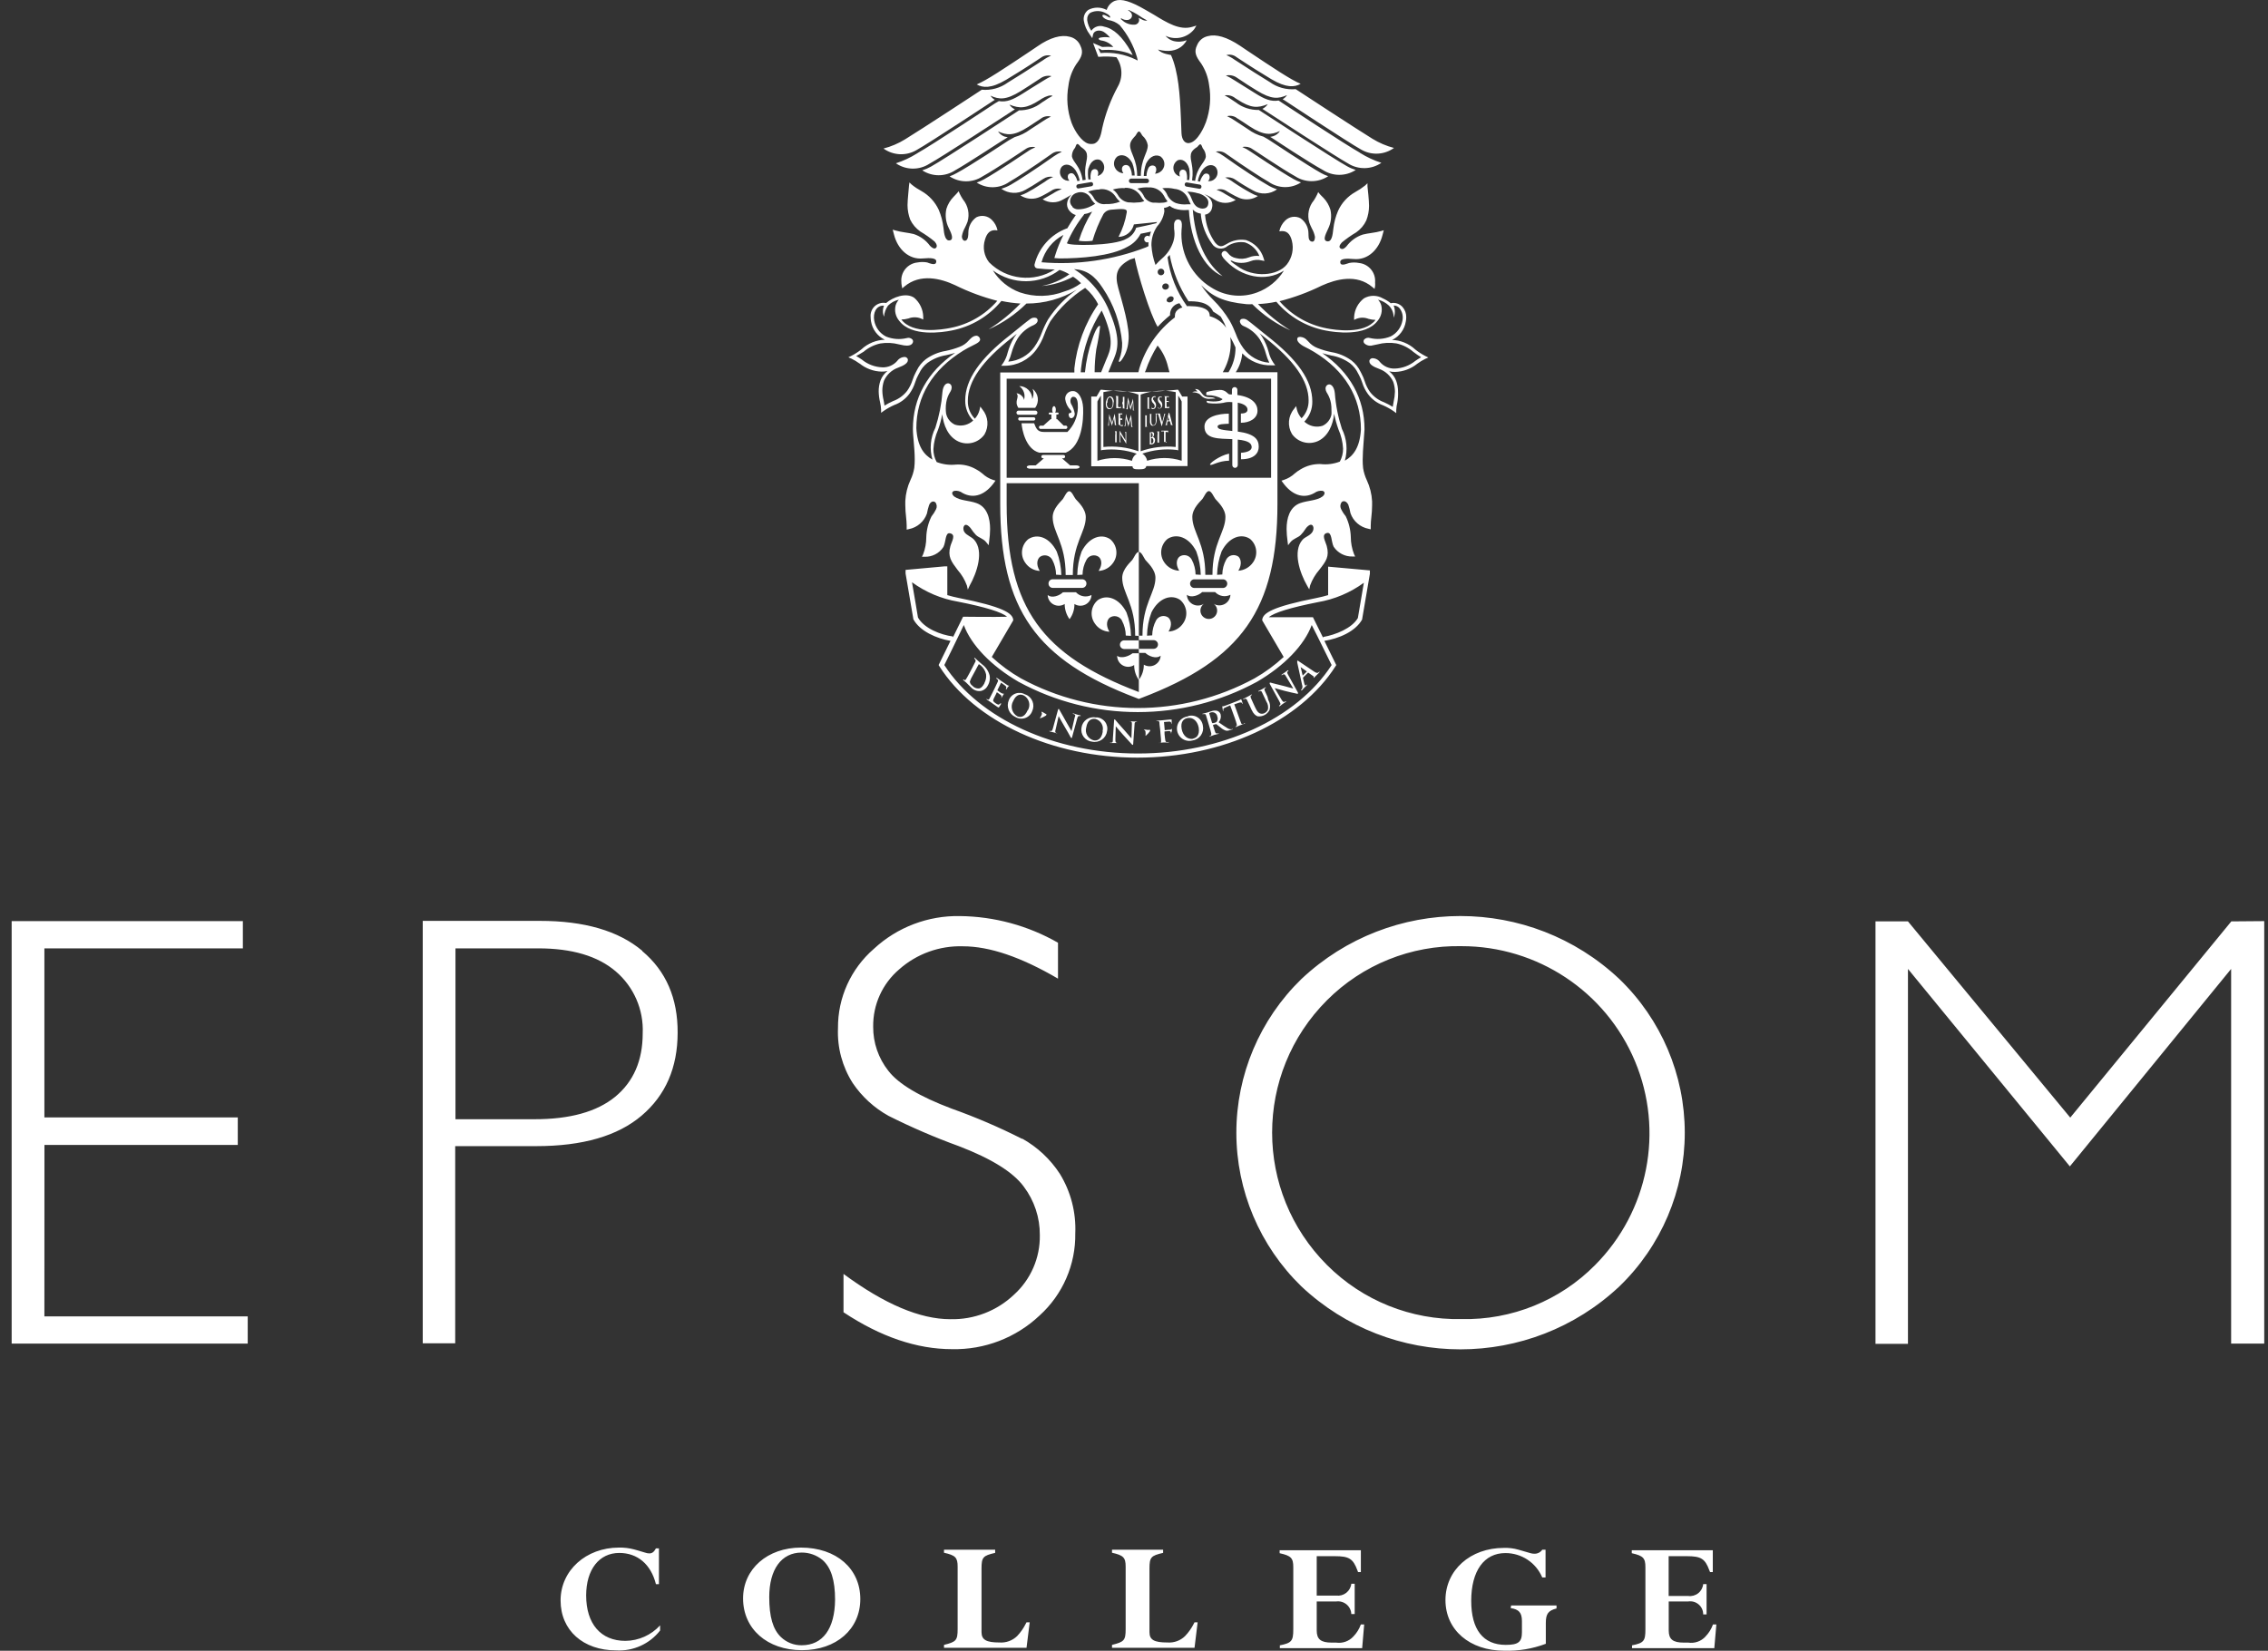 <?xml version="1.0" encoding="UTF-8"?>
<svg width="147px" height="107px" viewBox="0 0 147 107" version="1.1" xmlns="http://www.w3.org/2000/svg" xmlns:xlink="http://www.w3.org/1999/xlink">
    <rect x="0" y="0" width="147" height="107" fill="#333333" stroke="none"/>
    <title>Shape</title>
    <g id="v10-(Build-assets)" stroke="none" stroke-width="1" fill="none" fill-rule="evenodd">
        <g id="Homepage-Half" transform="translate(-646, -47)" fill="#FFFFFF" fill-rule="nonzero">
            <path d="M683.992,150.415 C683.992,148.738 684.833,147.66 686.138,147.66 C687.32,147.66 688.191,148.394 688.515,149.686 L688.709,149.686 L688.709,147.362 L688.515,147.362 C688.393,147.593 688.267,147.69 688.094,147.69 C687.998,147.69 687.903,147.673 687.812,147.639 C687.425,147.518 687.185,147.455 687.093,147.43 C686.776,147.345 686.449,147.305 686.121,147.312 C683.979,147.312 682.334,148.797 682.334,150.738 C682.334,152.68 683.802,153.976 685.936,153.976 C687.04,154.039 688.105,153.558 688.784,152.688 L688.784,152.353 C688.207,152.986 687.392,153.351 686.533,153.359 C684.943,153.359 683.992,152.256 683.992,150.415 Z M697.92,147.312 C695.74,147.312 694.162,148.7 694.162,150.608 C694.162,152.592 695.74,153.963 697.974,153.963 C700.209,153.963 701.761,152.6 701.761,150.646 C701.761,148.692 700.226,147.312 697.903,147.312 L697.92,147.312 Z M696.615,153.112 C696.098,152.617 695.858,151.799 695.858,150.524 C695.858,148.721 696.649,147.635 697.962,147.635 C698.455,147.633 698.933,147.804 699.312,148.117 C699.864,148.604 700.125,149.426 700.125,150.692 C700.108,152.571 699.329,153.644 697.962,153.644 C697.46,153.651 696.976,153.459 696.615,153.112 Z M712.487,152.244 C712.342,152.537 712.154,152.807 711.928,153.045 C711.622,153.344 711.202,153.496 710.775,153.464 C709.933,153.464 709.617,153.292 709.617,152.793 L709.617,148.675 C709.617,147.937 709.714,147.836 710.501,147.656 L710.501,147.451 L707.185,147.451 L707.185,147.648 C707.93,147.811 708.069,147.962 708.069,148.549 L708.069,152.588 C708.069,153.326 707.976,153.426 707.185,153.619 L707.185,153.808 L712.534,153.808 L712.74,152.156 L712.534,152.156 L712.487,152.244 Z M723.377,152.244 C723.23,152.537 723.04,152.807 722.813,153.045 C722.51,153.344 722.09,153.497 721.665,153.464 C720.802,153.464 720.503,153.292 720.503,152.793 L720.503,148.675 C720.503,147.937 720.6,147.836 721.387,147.656 L721.387,147.451 L718.075,147.451 L718.075,147.648 C718.816,147.811 718.959,147.962 718.959,148.549 L718.959,152.588 C718.959,153.326 718.866,153.426 718.075,153.619 L718.075,153.808 L723.423,153.808 L723.625,152.156 L723.423,152.156 L723.377,152.244 Z M732.601,153.472 L732.31,153.472 C731.608,153.472 731.343,153.25 731.343,152.688 L731.343,150.805 L732.605,150.805 C732.846,150.772 733.089,150.841 733.276,150.996 C733.462,151.151 733.575,151.377 733.585,151.619 L733.804,151.619 L733.804,149.656 L733.585,149.656 C733.56,149.889 733.442,150.101 733.257,150.246 C733.073,150.39 732.838,150.454 732.605,150.424 L731.343,150.424 L731.343,147.87 L732.529,147.87 C733.438,147.87 733.699,148.033 733.977,148.78 L734.023,148.901 L734.204,148.901 L734.204,147.484 L728.94,147.484 L728.94,147.677 C729.681,147.841 729.824,147.991 729.824,148.579 L729.824,152.294 L729.824,152.617 C729.824,153.368 729.714,153.498 728.953,153.649 L728.953,153.833 L734.288,153.833 L734.419,152.294 L734.204,152.294 C734.099,152.589 733.931,152.858 733.712,153.082 C733.429,153.387 733.013,153.533 732.601,153.472 Z M743.916,151.237 C744.454,151.313 744.644,151.543 744.644,152.076 L744.644,152.806 C744.644,153.435 744.408,153.619 743.592,153.619 C742.132,153.619 741.357,152.63 741.357,150.763 C741.357,148.813 742.199,147.669 743.566,147.669 C744.612,147.663 745.558,148.288 745.961,149.25 L746.175,149.25 L746.175,147.451 L745.961,147.451 C745.85,147.617 745.661,147.715 745.46,147.711 C745.379,147.712 745.298,147.702 745.22,147.681 L744.408,147.446 C744.104,147.36 743.789,147.322 743.474,147.333 C741.294,147.333 739.687,148.776 739.687,150.713 C739.687,152.65 741.252,153.997 743.499,153.997 C744.418,154.025 745.333,153.873 746.192,153.548 L746.192,152.202 C746.192,151.606 746.348,151.397 746.886,151.258 L746.886,151.065 L743.941,151.065 L743.916,151.237 Z M756.539,153.082 C756.255,153.388 755.838,153.535 755.424,153.472 L755.13,153.472 C754.423,153.472 754.158,153.25 754.158,152.688 L754.158,150.805 L755.42,150.805 C755.665,150.767 755.914,150.838 756.101,151 C756.289,151.161 756.395,151.397 756.392,151.644 L756.611,151.644 L756.611,149.681 L756.392,149.681 C756.369,149.914 756.252,150.127 756.068,150.272 C755.884,150.417 755.648,150.481 755.416,150.449 L754.153,150.449 L754.153,147.87 L755.34,147.87 C756.249,147.87 756.514,148.033 756.788,148.78 L756.838,148.901 L757.015,148.901 L757.015,147.484 L751.763,147.484 L751.763,147.677 C752.5,147.841 752.647,147.991 752.647,148.579 L752.647,152.294 L752.647,152.617 C752.647,153.368 752.542,153.498 751.78,153.649 L751.78,153.833 L757.112,153.833 L757.246,152.294 L757.027,152.294 C756.923,152.589 756.755,152.858 756.535,153.082 L756.539,153.082 Z M648.881,121.212 L661.412,121.212 L661.412,119.429 L648.877,119.429 L648.877,108.472 L661.741,108.472 L661.741,106.706 L646.756,106.706 L646.756,134.09 L662.056,134.09 L662.056,132.325 L648.877,132.325 L648.881,121.212 Z M687.631,108.631 C686.091,107.334 683.872,106.687 680.975,106.69 L673.4,106.69 L673.4,134.073 L675.504,134.073 L675.504,121.291 L680.756,121.291 C683.76,121.291 686.038,120.632 687.589,119.312 C689.141,117.993 689.918,116.202 689.921,113.94 C689.932,111.704 689.167,109.94 687.627,108.648 L687.631,108.631 Z M685.868,118.096 C684.679,119.066 682.934,119.55 680.634,119.547 L675.521,119.547 L675.521,108.472 L680.89,108.472 C683.07,108.472 684.742,108.968 685.906,109.961 C687.078,110.96 687.724,112.442 687.657,113.978 C687.657,115.742 687.061,117.115 685.868,118.096 Z M712.252,120.822 C710.774,120.073 709.251,119.419 707.69,118.863 C705.603,118.078 704.233,117.26 703.579,116.41 C702.935,115.596 702.587,114.587 702.595,113.55 C702.575,112.124 703.191,110.763 704.278,109.835 C705.415,108.826 706.897,108.29 708.418,108.338 C710.135,108.338 712.187,109.037 714.574,110.434 L714.574,108.107 C712.64,106.999 710.452,106.404 708.22,106.379 C706.153,106.338 704.15,107.101 702.637,108.505 C701.145,109.798 700.296,111.677 700.314,113.647 C700.26,114.901 700.593,116.143 701.269,117.203 C701.864,118.085 702.66,118.813 703.592,119.329 C705.07,120.071 706.59,120.727 708.145,121.291 C710.266,122.105 711.668,122.979 712.353,123.912 C713.038,124.818 713.405,125.923 713.396,127.057 C713.422,128.529 712.808,129.94 711.713,130.928 C710.604,131.978 709.123,132.546 707.594,132.509 C705.63,132.509 703.323,131.531 700.672,129.574 L700.672,132.06 C703.081,133.654 705.426,134.451 707.707,134.451 C709.81,134.497 711.847,133.715 713.375,132.274 C714.881,130.913 715.726,128.971 715.694,126.944 C715.752,125.586 715.404,124.242 714.692,123.082 C714.076,122.136 713.238,121.353 712.252,120.801 L712.252,120.822 Z M730.345,110.464 C727.652,113.082 726.134,116.672 726.134,120.421 C726.134,124.17 727.652,127.761 730.345,130.379 C736.132,135.825 745.178,135.825 750.964,130.379 C753.67,127.768 755.198,124.175 755.198,120.421 C755.198,116.668 753.67,113.075 750.964,110.464 C745.179,105.013 736.13,105.013 730.345,110.464 Z M740.726,132.501 C737.463,132.569 734.315,131.304 732.012,128.999 C727.266,124.253 727.266,116.577 732.012,111.831 C734.315,109.526 737.463,108.261 740.726,108.329 C745.641,108.325 750.077,111.266 751.971,115.787 C753.865,120.307 752.845,125.519 749.386,128.999 C747.107,131.306 743.974,132.573 740.726,132.501 Z M790.623,106.723 L780.183,119.442 L769.664,106.723 L767.56,106.723 L767.56,134.107 L769.664,134.107 L769.664,109.805 L780.158,122.604 L790.61,109.805 L790.61,134.09 L792.756,134.09 L792.756,106.706 L790.623,106.723 Z M734.288,87.152 L734.288,87.127 L734.789,84.191 C734.791,84.166 734.791,84.141 734.789,84.116 L734.789,83.973 L732.083,83.73 L732.083,85.575 C731.843,85.647 731.591,85.709 731.334,85.76 C728.481,86.326 727.863,86.733 727.812,87.165 L727.812,87.215 L729.201,89.584 C728.628,90.116 727.995,90.581 727.316,90.968 C722.595,93.535 716.888,93.535 712.167,90.968 C711.488,90.581 710.855,90.116 710.282,89.584 L711.671,87.215 L711.671,87.165 C711.62,86.745 711.002,86.326 708.145,85.76 C707.892,85.709 707.64,85.647 707.4,85.575 L707.4,83.709 L707.24,83.709 L704.694,83.94 L704.694,84.095 C704.69,84.12 704.69,84.146 704.694,84.17 L705.195,87.106 L705.195,87.131 C705.616,87.919 706.714,88.389 707.606,88.54 L706.836,90.108 L706.878,90.176 C709.167,93.778 714.208,96.109 719.721,96.109 C725.233,96.109 730.278,93.778 732.567,90.176 L732.609,90.108 L731.839,88.54 C732.769,88.393 733.851,87.94 734.288,87.152 Z M705.111,84.741 C705.994,85.386 707.015,85.817 708.094,85.999 C709.878,86.351 710.943,86.682 711.271,86.976 C710.514,87.001 708.523,86.976 708.502,86.976 L708.422,86.976 L707.762,88.318 L707.762,88.255 C706.967,88.15 705.898,87.735 705.498,87.026 C705.498,86.989 705.258,85.609 705.111,84.741 Z M719.758,95.841 C714.36,95.841 709.462,93.593 707.206,90.108 C707.27,89.987 708.166,88.158 708.469,87.513 C708.94,88.804 710.244,90.163 712.012,91.19 C716.831,93.813 722.657,93.813 727.476,91.19 C729.243,90.163 730.547,88.804 731.019,87.513 C731.355,88.158 732.252,89.999 732.31,90.108 C730.055,93.593 725.157,95.841 719.758,95.841 Z M731.763,88.351 L731.099,87.009 L731.006,87.009 C730.985,87.009 728.995,87.009 728.237,87.009 C728.565,86.716 729.63,86.385 731.414,86.032 C732.493,85.849 733.514,85.419 734.398,84.774 C734.25,85.642 734.015,87.022 734.01,87.06 C733.615,87.735 732.555,88.15 731.763,88.288 L731.763,88.351 Z M713.106,73.884 C713.18,73.884 713.24,73.824 713.24,73.75 C713.24,73.675 713.18,73.615 713.106,73.615 L712.016,73.615 C711.942,73.615 711.881,73.675 711.881,73.75 C711.881,73.824 711.942,73.884 712.016,73.884 L713.106,73.884 Z M712.996,74.047 L712.125,74.047 C712.082,74.039 712.038,74.057 712.013,74.094 C711.988,74.13 711.988,74.178 712.013,74.215 C712.038,74.252 712.082,74.27 712.125,74.261 L712.996,74.261 C713.057,74.261 713.106,74.212 713.106,74.152 C713.104,74.094 713.055,74.047 712.996,74.047 Z M713.485,74.802 L715.05,74.802 C715.093,74.811 715.138,74.792 715.162,74.756 C715.187,74.719 715.187,74.671 715.162,74.635 C715.138,74.598 715.093,74.58 715.05,74.588 L714.94,74.588 L714.52,74.169 L714.469,74.169 L714.469,73.867 L714.549,73.867 C714.586,73.867 714.616,73.837 714.616,73.8 C714.615,73.783 714.608,73.768 714.595,73.757 C714.582,73.746 714.566,73.74 714.549,73.741 L714.393,73.741 C714.422,73.685 714.437,73.624 714.435,73.561 C714.435,73.431 714.385,73.326 714.318,73.326 C714.25,73.326 714.196,73.431 714.196,73.561 C714.195,73.624 714.209,73.685 714.238,73.741 L714.036,73.741 C714.002,73.741 713.975,73.767 713.973,73.8 C713.973,73.835 714,73.865 714.036,73.867 L714.145,73.867 L714.145,74.169 L714.095,74.169 L713.628,74.588 L713.472,74.588 C713.428,74.58 713.384,74.598 713.36,74.635 C713.335,74.671 713.335,74.719 713.36,74.756 C713.384,74.792 713.428,74.811 713.472,74.802 L713.485,74.802 Z M715.353,74.081 C715.454,74.165 715.66,74.047 715.66,73.813 C715.622,73.587 715.54,73.37 715.42,73.175 C715.319,72.957 715.42,72.718 715.559,72.718 C715.828,72.718 715.87,73.045 715.862,73.443 C715.843,74.029 715.601,74.585 715.184,74.999 L713.653,74.999 C713.261,74.999 713.161,74.79 713.026,74.437 L712.21,74.437 C712.243,74.857 712.483,76.115 713.362,76.341 L715.079,76.341 C716.114,75.922 716.236,74.244 716.203,73.443 C716.173,72.802 715.891,72.37 715.572,72.349 C715.429,72.336 715.288,72.387 715.186,72.487 C715.084,72.587 715.031,72.727 715.041,72.869 C715.077,73.136 715.198,73.384 715.386,73.578 C715.521,73.745 715.403,73.762 715.319,73.779 C715.235,73.8 715.252,73.997 715.353,74.081 Z M715.357,77.163 L714.831,76.706 L714.928,76.706 C714.988,76.706 715.037,76.657 715.037,76.597 C715.037,76.568 715.026,76.541 715.005,76.521 C714.984,76.502 714.956,76.491 714.928,76.492 L713.602,76.492 C713.574,76.491 713.546,76.502 713.525,76.521 C713.505,76.541 713.493,76.568 713.493,76.597 C713.493,76.657 713.542,76.706 713.602,76.706 L713.661,76.706 L713.131,77.163 L712.79,77.163 C712.656,77.163 712.55,77.209 712.55,77.272 C712.55,77.335 712.656,77.381 712.79,77.381 L715.736,77.381 C715.87,77.381 715.976,77.331 715.976,77.272 C715.976,77.213 715.875,77.163 715.74,77.163 L715.357,77.163 Z M712.003,73.435 L713.093,73.435 C713.385,73.049 713.31,72.5 712.925,72.206 C713.012,72.419 713.005,72.658 712.904,72.865 C712.904,72.402 712.527,72.026 712.062,72.026 C712.354,72.229 712.478,72.599 712.365,72.936 C712.382,72.743 712.092,72.492 711.886,72.492 C712.109,72.768 711.709,72.974 712.003,73.435 Z M723.714,72.521 C723.819,72.584 723.865,72.676 723.962,72.739 C724.244,72.923 724.484,72.823 724.774,72.835 C724.555,72.672 724.248,72.835 724.021,72.634 C723.794,72.433 723.798,72.215 723.457,72.215 C723.524,72.29 723.592,72.332 723.604,72.387 C723.493,72.354 723.372,72.369 723.272,72.429 C723.425,72.424 723.576,72.455 723.714,72.521 Z M725.241,72.869 C725.149,73.007 724.85,73.024 724.644,73.024 C724.502,73.023 724.361,73.008 724.223,72.978 C724.223,72.978 724.151,73.112 724.358,73.133 C724.667,73.172 724.98,73.165 725.288,73.112 C725.463,73.06 725.648,73.044 725.83,73.066 L725.872,73.066 L725.872,74.936 C725.25,74.873 724.917,74.836 724.917,74.651 C724.917,74.467 725.393,74.483 725.645,74.467 L725.645,73.813 C725.001,73.813 724.067,73.993 724.067,74.651 C724.067,75.49 725.014,75.423 725.872,75.465 L725.872,77.142 C725.87,77.19 725.888,77.237 725.921,77.272 C725.955,77.307 726.001,77.327 726.049,77.327 C726.097,77.326 726.143,77.306 726.176,77.271 C726.209,77.236 726.227,77.19 726.226,77.142 L726.226,75.494 C726.975,75.57 727.11,75.762 727.126,75.964 C727.143,76.165 726.92,76.316 726.436,76.35 L726.436,76.769 C727.312,76.769 727.585,76.35 727.585,75.96 C727.585,75.482 727.324,75.121 726.226,74.974 L726.226,73.1 C726.512,73.154 726.802,73.276 726.849,73.485 C726.895,73.695 726.743,73.804 726.428,73.804 L726.428,74.404 C727.004,74.404 727.505,74.119 727.505,73.62 C727.505,73.2 727.19,72.739 726.201,72.605 L726.201,72.273 C726.202,72.226 726.184,72.179 726.151,72.145 C726.118,72.11 726.072,72.09 726.024,72.089 C725.976,72.09 725.93,72.11 725.897,72.145 C725.864,72.179 725.846,72.226 725.847,72.273 L725.847,72.567 C725.641,72.567 725.654,72.567 725.532,72.454 C725.406,72.329 725.233,72.263 725.056,72.273 C724.771,72.287 724.489,72.332 724.215,72.408 C724.215,72.408 724.08,72.643 724.307,72.617 C724.636,72.615 724.958,72.702 725.241,72.869 Z M725.662,76.861 L725.662,76.404 C725.052,76.526 724.307,77.079 724.442,77.13 C724.576,77.18 724.951,76.878 725.662,76.861 Z M716.148,84.548 L714.229,84.548 C714.156,84.548 714.087,84.577 714.036,84.629 C713.985,84.682 713.958,84.752 713.96,84.825 C713.958,84.898 713.985,84.969 714.036,85.021 C714.086,85.074 714.156,85.105 714.229,85.106 L716.148,85.106 C716.3,85.101 716.42,84.976 716.417,84.825 C716.419,84.752 716.391,84.683 716.34,84.631 C716.29,84.579 716.221,84.549 716.148,84.548 Z M714.204,83.29 C714.361,83.586 714.445,83.915 714.448,84.25 L714.789,84.271 C714.778,83.752 714.678,83.239 714.494,82.753 C714.023,81.814 713.232,81.566 712.647,81.948 C712.193,82.324 712.105,82.985 712.445,83.466 C712.656,83.786 713.008,83.987 713.392,84.007 C713.118,83.558 713.245,83.219 713.413,83.089 C713.542,83.002 713.703,82.974 713.854,83.013 C714.005,83.051 714.132,83.152 714.204,83.29 Z M715.824,84.271 L716.165,84.25 C716.169,83.914 716.255,83.584 716.417,83.29 C716.488,83.152 716.615,83.051 716.765,83.013 C716.916,82.974 717.076,83.002 717.204,83.089 C717.373,83.219 717.499,83.558 717.204,84.007 C717.588,83.987 717.94,83.788 718.155,83.47 C718.494,82.987 718.406,82.326 717.953,81.948 C717.389,81.566 716.577,81.814 716.102,82.753 C715.927,83.236 715.833,83.745 715.824,84.259 L715.824,84.271 Z M715.534,84.271 C715.534,82.195 716.375,81.503 716.375,80.522 C716.375,79.96 715.837,79.491 715.723,79.356 C715.609,79.222 715.475,78.841 715.302,78.841 C715.13,78.841 714.987,79.222 714.882,79.356 C714.776,79.491 714.229,79.96 714.229,80.522 C714.229,81.503 715.071,82.2 715.071,84.271 L715.534,84.271 Z M714.894,85.391 C714.692,85.592 714.196,85.81 713.905,85.567 C713.911,85.825 714.057,86.059 714.285,86.18 C714.514,86.301 714.79,86.289 715.008,86.15 C715.006,86.503 715.117,86.848 715.323,87.135 C715.534,86.85 715.645,86.504 715.639,86.15 C715.857,86.289 716.134,86.3 716.363,86.18 C716.592,86.059 716.738,85.825 716.746,85.567 C716.407,85.742 715.992,85.668 715.736,85.387 L714.894,85.391 Z M718.589,88.788 C718.586,88.939 718.706,89.064 718.858,89.068 L719.813,89.068 L719.813,88.507 L718.858,88.507 C718.711,88.511 718.593,88.629 718.589,88.775 L718.589,88.788 Z M718.719,87.232 C718.878,87.529 718.964,87.86 718.967,88.196 L719.304,88.217 C719.294,87.698 719.196,87.185 719.014,86.699 C718.538,85.76 717.726,85.512 717.162,85.894 C716.708,86.27 716.62,86.931 716.96,87.412 C717.171,87.732 717.523,87.932 717.907,87.949 C717.638,87.504 717.764,87.165 717.928,87.035 C718.055,86.947 718.214,86.916 718.365,86.952 C718.516,86.987 718.644,87.084 718.719,87.219 L718.719,87.232 Z M719.813,88.217 L719.813,82.774 C719.632,82.774 719.498,83.156 719.392,83.29 C719.287,83.424 718.736,83.89 718.736,84.451 C718.736,85.433 719.577,86.129 719.577,88.205 L719.813,88.217 Z M710.042,91.408 C710.142,91.224 710.179,91.012 710.148,90.805 C710.076,90.502 709.896,90.235 709.643,90.054 C709.554,89.97 709.453,89.89 709.407,89.848 L709.193,89.651 C709.167,89.651 709.155,89.622 709.15,89.651 C709.146,89.681 709.15,89.677 709.15,89.689 C709.173,89.705 709.193,89.725 709.209,89.748 C709.245,89.797 709.245,89.863 709.209,89.911 C709.18,89.974 709.155,90.025 709.007,90.306 L708.835,90.633 C708.742,90.8 708.667,90.947 708.616,91.018 C708.566,91.09 708.553,91.102 708.519,91.081 C708.497,91.071 708.478,91.057 708.46,91.039 C708.46,91.039 708.435,91.039 708.431,91.039 C708.427,91.039 708.431,91.069 708.431,91.081 L708.629,91.249 C708.704,91.316 708.831,91.459 708.94,91.555 C709.097,91.732 709.332,91.82 709.567,91.79 C709.781,91.745 709.959,91.598 710.042,91.396 L710.042,91.408 Z M709.811,91.278 C709.714,91.471 709.592,91.61 709.441,91.627 C709.28,91.636 709.124,91.569 709.02,91.446 C708.935,91.389 708.877,91.3 708.86,91.199 C708.87,91.144 708.888,91.092 708.915,91.044 C708.915,91.006 709.007,90.863 709.108,90.666 L709.235,90.431 C709.31,90.289 709.394,90.125 709.432,90.067 C709.47,90.008 709.432,90.037 709.466,90.067 C709.505,90.087 709.541,90.111 709.575,90.138 C709.747,90.286 709.865,90.486 709.912,90.708 C709.937,90.897 709.901,91.089 709.811,91.258 L709.811,91.278 Z M711.402,91.467 C711.402,91.467 711.402,91.467 711.402,91.446 C711.402,91.425 711.381,91.446 711.372,91.446 L711.292,91.408 L710.871,91.123 C710.825,91.09 710.72,91.01 710.627,90.951 C710.602,90.93 710.59,90.926 710.581,90.951 C710.573,90.977 710.581,90.972 710.581,90.985 L710.648,91.035 C710.694,91.074 710.703,91.141 710.669,91.19 C710.644,91.249 710.619,91.299 710.489,91.576 L710.329,91.899 C710.249,92.067 710.177,92.209 710.135,92.281 C710.093,92.352 710.072,92.36 710.034,92.348 L709.967,92.31 C709.967,92.31 709.937,92.31 709.933,92.31 C709.929,92.31 709.933,92.335 709.958,92.348 L710.177,92.49 C710.278,92.557 710.388,92.646 710.648,92.822 C710.716,92.864 710.728,92.876 710.766,92.822 C710.81,92.762 710.849,92.698 710.884,92.633 C710.884,92.633 710.884,92.599 710.884,92.591 C710.884,92.583 710.884,92.591 710.85,92.591 C710.817,92.591 710.762,92.683 710.707,92.675 C710.645,92.656 710.587,92.626 710.535,92.587 C710.362,92.469 710.345,92.423 710.404,92.293 L710.543,92.017 L710.611,91.87 C710.611,91.87 710.821,92.012 710.85,92.042 C710.897,92.07 710.921,92.123 710.914,92.176 C710.906,92.2 710.898,92.224 710.888,92.247 C710.888,92.247 710.914,92.247 710.918,92.222 L710.985,92.105 C711.009,92.062 711.036,92.022 711.065,91.983 C711.065,91.983 711.065,91.962 711.065,91.962 C711.065,91.962 711.044,91.962 711.023,91.962 C710.989,91.964 710.956,91.954 710.93,91.933 C710.888,91.933 710.69,91.777 710.653,91.752 C710.646,91.744 710.646,91.732 710.653,91.723 L710.88,91.262 C710.88,91.262 710.88,91.262 710.901,91.262 L711.141,91.434 C711.221,91.501 711.225,91.534 711.225,91.576 C711.221,91.601 711.213,91.626 711.2,91.647 C711.2,91.647 711.2,91.673 711.2,91.685 C711.2,91.698 711.221,91.685 711.229,91.685 C711.238,91.685 711.284,91.589 711.296,91.572 C711.326,91.528 711.361,91.488 711.402,91.455 L711.402,91.467 Z M712.466,92.025 C712.282,91.908 712.056,91.879 711.849,91.946 C711.641,92.012 711.474,92.167 711.393,92.369 C711.204,92.79 711.392,93.285 711.814,93.476 C712.004,93.591 712.236,93.615 712.446,93.542 C712.656,93.469 712.823,93.307 712.9,93.098 C712.995,92.898 713.003,92.667 712.921,92.461 C712.839,92.255 712.674,92.092 712.466,92.012 L712.466,92.025 Z M712.609,93.036 C712.374,93.577 712.05,93.484 711.923,93.421 C711.584,93.218 711.472,92.781 711.671,92.44 C711.873,91.979 712.163,91.979 712.374,92.088 C712.699,92.279 712.812,92.693 712.63,93.023 L712.609,93.036 Z M713.796,93.283 C713.716,93.231 713.633,93.183 713.548,93.14 C713.522,93.14 713.51,93.14 713.506,93.14 C713.501,93.14 713.506,93.14 713.506,93.174 C713.54,93.228 713.54,93.296 713.506,93.35 C713.487,93.41 713.457,93.465 713.417,93.514 L713.388,93.547 C713.388,93.547 713.426,93.547 713.447,93.547 C713.565,93.508 713.678,93.454 713.783,93.388 L713.817,93.354 C713.817,93.354 713.817,93.333 713.817,93.325 C713.817,93.317 713.842,93.3 713.796,93.27 L713.796,93.283 Z M716.013,93.367 C715.95,93.348 715.885,93.332 715.82,93.321 L715.58,93.245 C715.551,93.245 715.53,93.245 715.525,93.245 C715.521,93.245 715.525,93.266 715.555,93.27 C715.59,93.282 715.623,93.296 715.656,93.312 C715.698,93.346 715.706,93.388 715.656,93.505 L715.45,94.39 C715.424,94.348 715.227,93.996 715.126,93.824 C714.915,93.463 714.705,93.061 714.675,93.027 C714.646,92.994 714.642,92.952 714.621,92.952 C714.6,92.952 714.587,92.952 714.574,93.01 L714.259,94.159 C714.212,94.327 714.191,94.382 714.133,94.382 C714.103,94.386 714.073,94.386 714.044,94.382 C714.044,94.382 714.01,94.382 714.006,94.382 C714.002,94.382 714.006,94.403 714.044,94.411 L714.263,94.466 C714.301,94.466 714.377,94.503 714.507,94.537 C714.532,94.537 714.553,94.537 714.558,94.537 C714.562,94.537 714.558,94.537 714.528,94.537 C714.493,94.527 714.459,94.513 714.427,94.495 C714.389,94.47 714.381,94.411 714.427,94.256 L714.616,93.417 C714.646,93.463 714.802,93.769 714.966,94.038 C715.13,94.306 715.302,94.621 715.386,94.772 C715.386,94.801 715.42,94.83 715.445,94.835 C715.471,94.839 715.475,94.835 715.487,94.78 L715.824,93.556 C715.858,93.447 715.883,93.413 715.942,93.413 C715.961,93.408 715.981,93.408 716.001,93.413 C716.026,93.413 716.039,93.413 716.043,93.413 C716.047,93.413 716.039,93.354 715.997,93.354 L716.013,93.367 Z M717.057,93.509 C716.842,93.459 716.616,93.501 716.434,93.624 C716.251,93.748 716.129,93.942 716.098,94.159 C716.058,94.373 716.109,94.593 716.239,94.766 C716.37,94.94 716.567,95.051 716.783,95.074 C717.005,95.12 717.236,95.072 717.42,94.941 C717.605,94.811 717.726,94.61 717.755,94.386 C717.802,94.173 717.751,93.95 717.616,93.778 C717.481,93.606 717.276,93.503 717.057,93.497 L717.057,93.509 Z M717.478,94.415 C717.385,94.994 717.057,95.011 716.901,94.99 C716.721,94.949 716.566,94.835 716.472,94.677 C716.378,94.518 716.354,94.328 716.405,94.151 C716.485,93.652 716.771,93.564 717.002,93.602 C717.171,93.646 717.314,93.756 717.4,93.906 C717.487,94.057 717.508,94.236 717.461,94.403 L717.478,94.415 Z M719.666,93.765 L719.464,93.765 L719.216,93.744 C719.186,93.744 719.165,93.744 719.165,93.744 C719.165,93.744 719.165,93.744 719.195,93.744 C719.232,93.748 719.268,93.755 719.304,93.765 C719.35,93.79 719.367,93.828 719.363,93.95 L719.333,94.86 C719.3,94.826 719.039,94.52 718.913,94.373 C718.631,94.067 718.336,93.719 718.315,93.694 C718.294,93.669 718.265,93.627 718.244,93.627 C718.223,93.627 718.214,93.652 718.21,93.694 L718.13,94.893 C718.13,95.065 718.13,95.124 718.054,95.136 C718.024,95.14 717.992,95.14 717.962,95.136 C717.941,95.136 717.928,95.136 717.928,95.136 C717.928,95.136 717.928,95.136 717.97,95.162 L718.193,95.162 C718.231,95.162 718.315,95.162 718.446,95.162 C718.471,95.162 718.492,95.162 718.492,95.162 C718.492,95.162 718.492,95.162 718.458,95.162 C718.422,95.163 718.386,95.156 718.353,95.141 C718.315,95.141 718.29,95.069 718.294,94.914 L718.319,94.076 C718.353,94.117 718.568,94.382 718.778,94.612 C718.988,94.843 719.224,95.107 719.35,95.237 C719.371,95.262 719.392,95.283 719.418,95.283 C719.443,95.283 719.443,95.283 719.447,95.225 L719.535,93.967 C719.535,93.849 719.561,93.811 719.62,93.795 L719.683,93.795 C719.708,93.795 719.721,93.795 719.721,93.795 C719.721,93.795 719.674,93.774 719.649,93.774 L719.666,93.765 Z M720.449,94.319 C720.355,94.302 720.261,94.291 720.167,94.285 C720.137,94.285 720.125,94.285 720.125,94.285 C720.125,94.285 720.125,94.285 720.158,94.31 C720.217,94.339 720.252,94.401 720.247,94.466 C720.256,94.527 720.256,94.589 720.247,94.65 C720.245,94.665 720.245,94.681 720.247,94.696 C720.247,94.696 720.276,94.696 720.289,94.667 C720.385,94.585 720.47,94.49 720.541,94.386 C720.545,94.372 720.545,94.358 720.541,94.344 C720.541,94.344 720.541,94.344 720.541,94.319 C720.541,94.294 720.486,94.315 720.432,94.306 L720.449,94.319 Z M721.955,94.377 L721.955,94.252 C721.955,94.252 721.955,94.231 721.955,94.231 C721.955,94.231 721.955,94.231 721.93,94.256 C721.909,94.282 721.879,94.298 721.846,94.302 L721.757,94.302 L721.492,94.331 L721.446,93.828 C721.446,93.803 721.446,93.799 721.446,93.799 L721.761,93.774 C721.799,93.763 721.84,93.771 721.872,93.795 C721.903,93.819 721.921,93.856 721.921,93.895 C721.921,93.92 721.921,93.929 721.921,93.929 C721.921,93.929 721.942,93.929 721.942,93.899 C721.942,93.87 721.942,93.753 721.942,93.736 C721.941,93.704 721.941,93.672 721.942,93.639 L721.913,93.639 L721.829,93.639 L721.294,93.69 L721,93.711 C720.966,93.711 720.953,93.711 720.953,93.736 C720.953,93.761 720.953,93.736 720.987,93.736 L721.046,93.736 C721.118,93.736 721.139,93.774 721.147,93.841 C721.155,93.908 721.147,93.962 721.193,94.26 L721.223,94.617 C721.244,94.809 721.256,94.96 721.256,95.036 C721.256,95.111 721.256,95.141 721.206,95.153 L721.134,95.153 C721.109,95.153 721.105,95.153 721.105,95.153 C721.105,95.153 721.105,95.174 721.147,95.153 L721.408,95.124 L721.715,95.124 C721.749,95.124 721.761,95.124 721.761,95.099 C721.761,95.074 721.761,95.099 721.723,95.099 L721.618,95.099 C721.559,95.099 721.543,95.053 721.53,94.994 C721.517,94.935 721.5,94.759 721.479,94.575 L721.479,94.411 L721.782,94.386 C721.829,94.386 721.871,94.412 721.892,94.453 C721.895,94.472 721.895,94.492 721.892,94.512 C721.892,94.512 721.892,94.541 721.913,94.537 C721.934,94.533 721.913,94.537 721.913,94.499 L721.955,94.377 Z M723.007,93.434 C722.707,93.463 722.449,93.656 722.339,93.935 C722.229,94.214 722.285,94.531 722.485,94.756 C722.684,94.98 722.993,95.074 723.285,94.998 C723.508,94.968 723.708,94.846 723.837,94.662 C723.966,94.478 724.011,94.248 723.962,94.029 C723.933,93.81 723.808,93.615 723.62,93.497 C723.432,93.38 723.201,93.352 722.99,93.421 L723.007,93.434 Z M723.348,94.885 C722.961,94.956 722.67,94.671 722.59,94.256 C722.498,93.761 722.738,93.585 722.969,93.543 C723.297,93.48 723.604,93.707 723.693,94.155 C723.785,94.717 723.474,94.847 723.331,94.872 L723.348,94.885 Z M725.826,94.268 C725.733,94.276 725.639,94.253 725.561,94.201 C725.414,94.117 725.224,93.983 724.985,93.816 C725.11,93.677 725.159,93.485 725.115,93.304 C725.083,93.199 725.004,93.115 724.9,93.077 C724.774,93.044 724.64,93.052 724.518,93.098 L724.24,93.187 L723.97,93.258 C723.941,93.258 723.928,93.258 723.933,93.287 C723.937,93.317 723.933,93.287 723.97,93.287 L724.05,93.287 C724.118,93.287 724.143,93.287 724.168,93.371 C724.194,93.455 724.206,93.488 724.294,93.79 L724.395,94.13 C724.441,94.268 724.479,94.408 724.509,94.549 C724.509,94.608 724.509,94.654 724.484,94.671 C724.463,94.685 724.441,94.695 724.417,94.7 C724.394,94.7 724.386,94.709 724.391,94.726 C724.391,94.726 724.391,94.726 724.433,94.726 C724.475,94.726 724.635,94.663 724.673,94.646 L724.964,94.57 C724.989,94.57 725.001,94.57 724.993,94.541 C724.985,94.512 724.993,94.541 724.968,94.541 L724.871,94.541 C724.808,94.541 724.783,94.507 724.762,94.453 C724.741,94.398 724.682,94.222 724.627,94.034 L724.627,94.004 C724.627,94.004 724.627,94.004 724.627,93.983 L724.799,93.941 C724.81,93.932 724.826,93.932 724.837,93.941 C724.871,93.967 724.997,94.071 725.111,94.155 C725.213,94.247 725.334,94.317 725.464,94.361 C725.54,94.373 725.617,94.364 725.687,94.336 L725.872,94.281 C725.898,94.281 725.906,94.281 725.902,94.252 C725.898,94.222 725.902,94.252 725.872,94.252 L725.826,94.268 Z M724.736,93.849 C724.686,93.863 724.633,93.872 724.581,93.874 C724.581,93.874 724.581,93.874 724.555,93.841 L724.379,93.249 C724.379,93.249 724.379,93.224 724.379,93.22 C724.411,93.203 724.445,93.189 724.48,93.178 C724.572,93.15 724.671,93.164 724.752,93.216 C724.833,93.267 724.887,93.352 724.9,93.447 C724.944,93.554 724.931,93.677 724.867,93.774 C724.837,93.811 724.816,93.824 724.736,93.849 Z M726.55,93.937 C726.491,93.937 726.466,93.937 726.441,93.862 C726.415,93.786 726.348,93.635 726.285,93.442 L725.999,92.654 L726.243,92.57 C726.411,92.503 726.483,92.537 726.504,92.57 L726.504,92.591 C726.504,92.62 726.504,92.625 726.537,92.62 C726.571,92.616 726.537,92.62 726.537,92.583 C726.537,92.545 726.478,92.402 726.462,92.36 C726.445,92.318 726.462,92.318 726.432,92.327 C726.378,92.363 726.32,92.393 726.26,92.415 L725.506,92.708 L725.313,92.776 C725.283,92.778 725.254,92.778 725.224,92.776 C725.224,92.776 725.224,92.776 725.224,92.822 C725.232,92.901 725.245,92.979 725.262,93.057 C725.262,93.077 725.262,93.086 725.292,93.082 C725.321,93.077 725.292,93.082 725.292,93.048 C725.287,93.023 725.287,92.998 725.292,92.973 C725.292,92.918 725.346,92.889 725.456,92.843 L725.734,92.721 L726.02,93.509 C726.083,93.686 726.133,93.837 726.154,93.929 C726.175,94.021 726.154,94.034 726.154,94.055 C726.133,94.068 726.111,94.08 726.087,94.088 C726.087,94.088 726.062,94.088 726.087,94.117 C726.112,94.147 726.087,94.117 726.129,94.117 L726.365,94.017 L726.668,93.908 C726.668,93.908 726.701,93.887 726.697,93.874 C726.693,93.862 726.697,93.874 726.659,93.874 C726.629,93.904 726.593,93.928 726.554,93.946 L726.55,93.937 Z M728.149,92.155 C728.018,91.878 727.997,91.824 727.972,91.765 C727.947,91.706 727.947,91.66 727.972,91.627 C727.985,91.613 728.001,91.601 728.018,91.593 C728.018,91.593 728.052,91.593 728.044,91.559 C728.035,91.526 728.023,91.559 727.997,91.559 L727.795,91.677 L727.585,91.782 C727.56,91.782 727.547,91.807 727.556,91.819 C727.564,91.832 727.556,91.819 727.593,91.819 L727.661,91.79 C727.724,91.79 727.753,91.79 727.787,91.853 C727.821,91.916 727.842,91.962 727.972,92.243 L728.077,92.469 C728.177,92.62 728.215,92.803 728.183,92.981 C728.147,93.081 728.075,93.163 727.981,93.212 C727.903,93.259 727.809,93.276 727.72,93.258 C727.593,93.233 727.492,93.149 727.366,92.88 L727.248,92.625 C727.118,92.344 727.093,92.293 727.072,92.235 C727.051,92.176 727.046,92.13 727.072,92.092 L727.122,92.058 C727.122,92.058 727.152,92.058 727.143,92.029 C727.135,92 727.122,92.029 727.097,92.029 L726.878,92.151 C726.823,92.184 726.706,92.239 726.609,92.289 C726.584,92.289 726.571,92.289 726.579,92.327 C726.588,92.365 726.579,92.327 726.617,92.327 C726.639,92.312 726.663,92.301 726.689,92.293 C726.756,92.293 726.781,92.293 726.815,92.356 C726.849,92.419 726.87,92.465 727,92.746 L727.122,93.01 C727.248,93.279 727.379,93.379 727.509,93.43 C727.833,93.473 728.147,93.303 728.288,93.01 C728.35,92.794 728.319,92.562 728.204,92.369 L728.149,92.155 Z M729.483,90.729 C729.424,90.624 729.415,90.578 729.453,90.532 C729.467,90.516 729.482,90.502 729.5,90.49 C729.5,90.49 729.525,90.465 729.5,90.452 C729.474,90.44 729.474,90.452 729.458,90.452 L729.298,90.57 C729.264,90.599 729.184,90.645 729.1,90.708 C729.016,90.771 729.058,90.742 729.066,90.758 C729.075,90.775 729.066,90.758 729.104,90.758 C729.13,90.734 729.162,90.717 729.197,90.708 C729.243,90.708 729.277,90.708 729.344,90.83 L729.824,91.627 C729.782,91.627 729.403,91.513 729.235,91.471 C728.847,91.383 728.431,91.266 728.393,91.258 C728.355,91.249 728.321,91.232 728.3,91.258 C728.279,91.283 728.3,91.299 728.3,91.333 L728.898,92.415 C728.986,92.574 729.012,92.629 728.978,92.675 C728.958,92.698 728.935,92.719 728.911,92.738 C728.911,92.738 728.885,92.759 728.911,92.771 C728.936,92.784 728.936,92.771 728.957,92.771 L729.125,92.637 C729.159,92.616 729.226,92.574 729.331,92.499 C729.331,92.499 729.365,92.465 729.357,92.453 C729.348,92.44 729.357,92.453 729.323,92.453 C729.295,92.475 729.264,92.492 729.23,92.503 C729.188,92.503 729.142,92.482 729.058,92.344 L728.62,91.606 C728.666,91.606 728.978,91.715 729.264,91.782 C729.55,91.849 729.883,91.933 730.047,91.962 C730.071,91.977 730.102,91.977 730.127,91.962 C730.127,91.962 730.127,91.933 730.127,91.895 L729.483,90.729 Z M730.08,89.836 C730.08,89.836 730.08,89.878 730.08,89.945 L730.396,91.396 C730.434,91.487 730.424,91.59 730.371,91.673 L730.329,91.723 C730.322,91.732 730.322,91.744 730.329,91.752 C730.329,91.752 730.35,91.752 730.371,91.752 C730.392,91.752 730.522,91.589 730.543,91.572 C730.564,91.555 730.653,91.471 730.699,91.421 C730.745,91.371 730.724,91.396 730.699,91.383 C730.674,91.371 730.699,91.383 730.669,91.383 L730.669,91.404 C730.623,91.45 730.594,91.438 730.577,91.404 C730.556,91.365 730.54,91.322 730.531,91.278 L730.455,90.951 C730.448,90.943 730.448,90.931 730.455,90.922 L730.787,90.595 L731.141,90.842 C731.154,90.858 731.154,90.881 731.141,90.897 C731.141,90.897 731.141,90.922 731.141,90.935 C731.141,90.947 731.166,90.935 731.195,90.901 C731.313,90.788 731.423,90.683 731.473,90.628 C731.524,90.574 731.54,90.557 731.532,90.545 C731.524,90.532 731.532,90.545 731.503,90.545 C731.483,90.565 731.462,90.583 731.439,90.599 C731.402,90.62 731.343,90.641 731.187,90.54 C730.93,90.373 730.244,89.903 730.152,89.844 C730.059,89.786 730.101,89.828 730.085,89.844 L730.08,89.836 Z M730.286,90.23 L730.707,90.524 L730.434,90.792 L730.299,90.23 C730.299,90.23 730.299,90.23 730.299,90.209 C730.299,90.188 730.303,90.234 730.303,90.238 L730.286,90.23 Z M701.711,70.558 C702.114,70.887 702.616,71.073 703.137,71.087 C703.266,71.091 703.395,71.079 703.52,71.049 C703.317,71.208 703.161,71.42 703.07,71.661 C702.987,71.894 702.948,72.14 702.952,72.387 C702.958,72.617 702.988,72.846 703.041,73.07 C703.079,73.228 703.101,73.39 703.108,73.553 L703.108,73.758 L703.276,73.636 C703.49,73.488 703.716,73.361 703.954,73.255 C704.349,73.115 704.693,72.861 704.943,72.525 C705.107,72.298 705.233,72.046 705.317,71.779 C705.37,71.611 705.439,71.45 705.523,71.296 L705.578,71.196 C705.697,70.935 705.877,70.706 706.104,70.529 C706.465,70.266 706.883,70.093 707.324,70.022 C707.509,69.98 707.703,69.934 707.905,69.871 C706.112,71.103 705.17,72.806 705.17,74.802 C705.17,75.079 705.203,75.372 705.224,75.641 C705.258,76.022 705.288,76.421 705.288,76.782 C705.289,76.965 705.279,77.148 705.258,77.331 C705.215,77.597 705.134,77.855 705.018,78.098 C704.817,78.531 704.701,78.998 704.677,79.474 C704.677,79.566 704.677,79.65 704.677,79.734 C704.679,79.997 704.696,80.261 704.728,80.522 C704.75,80.702 704.763,80.882 704.766,81.063 L704.766,81.193 L704.766,81.331 L704.905,81.298 C705.449,81.194 705.896,80.809 706.079,80.287 C706.113,80.098 706.16,79.912 706.222,79.73 C706.323,79.503 706.495,79.457 706.622,79.558 C706.725,79.685 706.744,79.86 706.672,80.006 C706.59,80.173 706.49,80.331 706.373,80.476 C706.165,80.895 706.05,81.355 706.037,81.822 C706.038,82.203 705.968,82.582 705.83,82.938 L705.755,83.089 L705.923,83.089 C706.415,83.107 706.88,82.867 707.147,82.455 C707.316,82.124 707.257,81.503 707.568,81.566 C707.989,81.646 707.682,82.095 707.598,82.405 C707.413,83.084 707.657,83.395 708.069,83.944 C708.331,84.24 708.535,84.583 708.671,84.955 L708.73,85.219 L708.843,84.967 C709.319,84.129 709.79,82.732 709.146,81.994 C708.965,81.784 708.65,81.709 708.502,81.478 C708.355,81.248 708.481,80.845 708.78,81.101 C708.974,81.26 708.978,81.386 709.251,81.671 C709.424,81.851 709.74,81.91 709.92,82.145 L710.08,82.342 L710.11,82.09 C710.15,81.825 710.171,81.558 710.173,81.29 C710.173,80.614 709.992,79.86 709.293,79.612 C708.793,79.432 708.246,79.461 707.863,79.193 C707.716,79.088 707.623,78.878 707.863,78.815 C708.048,78.791 708.236,78.841 708.385,78.954 C709.146,79.373 709.887,79.042 710.438,78.274 L710.522,78.153 L710.379,78.111 C710.113,78.026 709.87,77.883 709.668,77.691 C709.544,77.586 709.408,77.495 709.264,77.419 C708.873,77.193 708.424,77.086 707.972,77.113 C707.544,77.16 707.111,77.104 706.71,76.949 C706.569,76.692 706.497,76.403 706.499,76.111 C706.523,75.676 706.626,75.25 706.802,74.852 C706.921,74.521 707.012,74.18 707.076,73.833 L707.076,73.875 C707.152,74.538 707.438,75.305 708.124,75.62 C708.722,75.888 709.428,75.697 709.807,75.163 C710.109,74.648 710.057,74 709.676,73.54 L709.538,73.351 L709.487,73.582 C709.434,73.79 709.33,73.982 709.184,74.14 C708.881,73.83 708.717,73.411 708.73,72.978 C708.73,71.72 709.664,70.382 711.595,68.881 L711.902,68.634 C711.842,68.709 711.786,68.787 711.734,68.868 C711.55,69.175 711.408,69.505 711.313,69.85 C711.257,70.093 711.157,70.325 711.019,70.533 L710.892,70.709 L711.111,70.709 C711.926,70.707 712.69,70.317 713.169,69.661 C713.391,69.357 713.566,69.022 713.691,68.667 C713.798,68.378 713.927,68.098 714.078,67.828 C714.677,66.963 715.444,66.226 716.333,65.66 C716.684,65.954 716.971,66.316 717.175,66.725 C716.322,67.958 715.793,69.384 715.635,70.873 L715.635,71.145 L710.829,71.145 L710.829,79.667 C710.829,86.485 713.144,89.781 719.666,92.247 L719.813,92.306 L719.96,92.247 C726.487,89.773 728.797,86.477 728.797,79.667 L728.797,71.129 L726.095,71.129 C726.337,70.762 726.482,70.341 726.516,69.904 C727.016,70.425 727.716,70.708 728.439,70.68 L728.654,70.68 L728.528,70.504 C728.388,70.296 728.287,70.064 728.229,69.82 C728.138,69.474 727.996,69.144 727.808,68.839 C727.757,68.757 727.701,68.678 727.64,68.604 L727.951,68.852 C729.878,70.353 730.817,71.691 730.817,72.949 C730.828,73.381 730.664,73.8 730.362,74.11 C730.216,73.952 730.112,73.761 730.059,73.553 L730.009,73.322 L729.87,73.511 C729.487,73.97 729.434,74.619 729.739,75.133 C730.119,75.668 730.824,75.859 731.423,75.591 C732.104,75.276 732.395,74.509 732.47,73.846 C732.472,73.832 732.472,73.818 732.47,73.804 C732.537,74.15 732.63,74.491 732.748,74.823 C732.925,75.221 733.028,75.647 733.051,76.081 C733.054,76.374 732.981,76.663 732.841,76.92 C732.439,77.076 732.006,77.13 731.578,77.079 C731.129,77.069 730.687,77.187 730.303,77.419 C730.166,77.497 730.036,77.589 729.916,77.691 C729.712,77.882 729.467,78.025 729.201,78.111 L729.058,78.157 L729.142,78.274 C729.693,79.042 730.438,79.381 731.195,78.954 C731.346,78.841 731.535,78.791 731.721,78.815 C731.94,78.882 731.848,79.092 731.7,79.193 C731.317,79.461 730.775,79.432 730.27,79.612 C729.575,79.864 729.39,80.619 729.39,81.29 C729.394,81.558 729.415,81.825 729.453,82.09 L729.487,82.342 L729.638,82.145 C729.824,81.91 730.139,81.851 730.312,81.671 C730.589,81.386 730.589,81.252 730.783,81.097 C731.086,80.845 731.229,81.218 731.065,81.478 C730.901,81.738 730.598,81.784 730.417,81.994 C729.773,82.732 730.244,84.133 730.724,84.967 L730.859,85.202 L730.918,84.938 C731.055,84.566 731.259,84.223 731.519,83.923 C731.94,83.382 732.18,83.084 731.991,82.384 C731.907,82.078 731.612,81.629 732.02,81.545 C732.336,81.487 732.273,82.103 732.441,82.439 C732.712,82.847 733.175,83.086 733.665,83.072 L733.834,83.072 L733.762,82.921 C733.624,82.564 733.552,82.184 733.552,81.801 C733.537,81.334 733.424,80.875 733.219,80.455 C733.098,80.311 732.996,80.152 732.916,79.981 C732.846,79.836 732.866,79.663 732.967,79.537 C733.093,79.44 733.266,79.482 733.388,79.709 C733.45,79.891 733.497,80.077 733.531,80.266 C733.713,80.788 734.16,81.173 734.705,81.277 L734.844,81.31 L734.844,81.193 C734.841,81.157 734.841,81.12 734.844,81.084 C734.846,80.903 734.859,80.723 734.881,80.543 C734.913,80.281 734.93,80.018 734.932,79.755 C734.932,79.671 734.932,79.587 734.932,79.495 C734.907,79.018 734.789,78.551 734.587,78.119 C734.473,77.876 734.393,77.617 734.351,77.352 C734.33,77.171 734.321,76.989 734.322,76.807 C734.322,76.446 734.351,76.048 734.381,75.666 C734.406,75.385 734.427,75.096 734.44,74.827 C734.44,72.814 733.493,71.124 731.705,69.892 C731.907,69.954 732.096,70.001 732.281,70.043 C732.723,70.113 733.143,70.287 733.505,70.55 C733.731,70.728 733.911,70.957 734.031,71.217 L734.086,71.317 C734.169,71.472 734.238,71.633 734.292,71.8 C734.375,72.067 734.501,72.32 734.667,72.546 C734.916,72.88 735.259,73.134 735.652,73.276 C735.891,73.381 736.119,73.508 736.333,73.657 L736.497,73.779 L736.497,73.573 C736.505,73.411 736.529,73.249 736.569,73.091 C736.609,72.859 736.625,72.623 736.615,72.387 C736.616,72.147 736.575,71.908 736.493,71.682 C736.402,71.44 736.244,71.228 736.039,71.07 C736.165,71.099 736.296,71.112 736.426,71.108 C736.948,71.093 737.451,70.908 737.856,70.579 C738.021,70.458 738.195,70.351 738.378,70.261 L738.58,70.173 L738.382,70.076 C738.153,69.958 737.936,69.818 737.734,69.657 C737.315,69.267 736.767,69.045 736.194,69.032 L736.236,69.032 C736.706,68.803 737.034,68.36 737.116,67.845 C737.135,67.753 737.145,67.659 737.145,67.564 C737.151,67.325 737.069,67.092 736.914,66.91 C736.724,66.688 736.425,66.589 736.14,66.654 C735.984,66.528 735.813,66.422 735.63,66.34 C735.251,66.119 734.781,66.119 734.402,66.34 C734.022,66.633 733.79,67.077 733.766,67.556 L733.766,67.736 L733.909,67.669 C734.163,67.566 734.447,67.566 734.701,67.669 C734.849,67.71 735.001,67.733 735.155,67.736 C734.435,68.684 732.538,68.394 731.974,68.281 C730.791,68.052 729.719,67.433 728.932,66.524 C729.876,66.284 730.793,65.945 731.667,65.514 C732.601,65.094 733.926,64.738 734.953,65.61 L735.092,65.727 L735.126,65.551 C735.134,65.469 735.134,65.386 735.126,65.304 C735.179,64.671 734.716,64.112 734.082,64.046 C733.872,64.004 733.656,64.004 733.447,64.046 C733.304,64.088 733.001,64.23 732.895,64.1 C732.74,63.736 733.278,63.748 733.737,63.79 C734.658,63.878 735.37,63.174 735.605,62.243 L735.689,61.924 L735.508,61.978 C735.147,62.087 734.667,62.113 734.326,62.205 C733.907,62.343 733.542,62.607 733.278,62.96 C733.198,63.048 733.043,63.207 732.895,63.111 C732.748,63.014 732.841,62.867 732.971,62.716 C733.263,62.475 733.574,62.256 733.901,62.062 C734.185,61.866 734.412,61.599 734.557,61.286 C734.673,60.987 734.733,60.668 734.734,60.347 C734.734,59.978 734.646,59.19 734.633,59.089 L734.633,58.879 L734.478,59.026 C734.279,59.184 734.068,59.324 733.846,59.446 C733.355,59.721 732.964,60.146 732.731,60.657 C732.569,61.03 732.465,61.424 732.42,61.827 C732.374,62.247 732.319,62.712 731.999,62.637 C731.679,62.561 731.999,62.041 732.083,61.827 C732.272,61.445 732.324,61.01 732.231,60.595 C732.143,60.304 731.987,60.038 731.776,59.819 C731.696,59.735 731.612,59.664 731.549,59.588 L731.439,59.45 L731.368,59.613 C731.306,59.742 731.236,59.867 731.158,59.987 C730.821,60.39 730.712,60.936 730.867,61.437 C730.914,61.566 730.969,61.692 731.031,61.815 C731.126,61.982 731.193,62.163 731.229,62.352 C731.229,62.498 731.187,62.729 730.981,62.649 C730.775,62.57 730.821,62.259 730.808,62.134 C730.809,61.74 730.615,61.372 730.291,61.148 C729.963,60.974 729.559,61.036 729.298,61.299 C729.104,61.488 728.972,61.73 728.919,61.995 C729.394,61.907 729.613,62.15 729.731,62.595 C729.87,63.133 729.751,63.705 729.407,64.142 C728.818,64.885 727.236,65.031 726.188,64.243 C726.062,64.151 725.767,63.966 725.767,63.903 C725.767,63.84 725.957,63.966 726.07,63.991 C726.391,64.073 726.729,64.052 727.038,63.933 C727.274,63.836 727.536,63.818 727.783,63.882 L727.955,63.916 L727.905,63.748 C727.742,63.189 727.314,62.745 726.76,62.561 C726.322,62.489 725.872,62.582 725.498,62.821 C725.212,62.985 725.035,63.065 724.749,62.712 C724.386,62.194 724.165,61.589 724.109,60.959 L724.109,60.909 C724.175,60.903 724.238,60.883 724.294,60.85 C724.439,60.767 724.537,60.621 724.56,60.456 C724.589,60.33 724.669,59.898 724.042,59.584 C724.272,59.661 724.488,59.774 724.682,59.919 L724.749,59.957 C725.16,60.216 725.684,60.216 726.095,59.957 L725.957,59.89 C725.654,59.718 725.607,59.693 725.426,59.584 C725.248,59.465 725.054,59.37 724.85,59.303 C725.081,59.225 725.335,59.264 725.532,59.408 C725.721,59.525 725.763,59.542 726.062,59.706 C726.154,59.756 726.344,59.836 726.394,59.857 C726.776,59.982 727.195,59.927 727.53,59.706 C727.384,59.661 727.243,59.6 727.11,59.525 C726.71,59.31 726.322,59.073 725.948,58.817 C725.782,58.691 725.599,58.588 725.405,58.51 C725.63,58.463 725.864,58.508 726.053,58.636 C726.428,58.893 726.815,59.129 727.215,59.345 C727.702,59.631 728.313,59.603 728.772,59.274 C728.541,59.199 728.32,59.096 728.115,58.967 C727.745,58.762 726.432,57.923 725.321,57.122 C725.16,57.007 724.986,56.908 724.804,56.829 C725.024,56.775 725.258,56.82 725.443,56.95 C726.558,57.743 727.85,58.582 728.22,58.783 C728.846,59.228 729.681,59.244 730.324,58.825 C730.155,58.766 729.992,58.691 729.836,58.603 C728.995,58.133 727.067,56.837 727.042,56.82 C726.88,56.704 726.705,56.607 726.52,56.531 C726.741,56.478 726.974,56.522 727.16,56.653 C727.185,56.653 729.096,57.957 729.941,58.422 C730.592,58.85 731.437,58.85 732.087,58.422 C731.926,58.367 731.769,58.296 731.62,58.213 C730.779,57.743 728.439,56.196 728.284,56.091 C728.284,56.091 728.069,55.952 727.884,55.856 C727.524,55.759 727.185,55.596 726.887,55.374 C726.558,55.156 726.445,55.088 726.074,54.841 C725.903,54.722 725.721,54.618 725.532,54.531 C725.763,54.468 726.011,54.521 726.196,54.673 C726.474,54.849 726.617,54.933 726.996,55.193 C727.947,55.814 728.401,55.743 728.961,55.491 C728.862,55.646 728.714,55.763 728.54,55.822 C728.47,55.845 728.398,55.861 728.326,55.873 L728.406,55.919 C728.443,55.944 730.897,57.567 731.738,58.016 C732.386,58.439 733.224,58.439 733.872,58.016 C733.674,57.956 733.483,57.875 733.304,57.772 C732.462,57.311 727.947,54.359 727.589,54.128 C727.049,54.14 726.521,53.965 726.095,53.633 L725.944,53.533 C725.762,53.403 725.573,53.285 725.376,53.18 C725.622,53.14 725.874,53.207 726.066,53.365 L726.205,53.453 C727.08,54.019 727.505,54.019 728.17,53.751 C728.084,53.882 727.963,53.988 727.821,54.057 C728.515,54.51 732.588,57.16 733.362,57.588 C734.027,58.013 734.883,58 735.534,57.554 C735.052,57.4 734.591,57.185 734.162,56.917 L734.103,56.875 C733.261,56.409 729.264,53.776 729.108,53.671 L728.873,53.516 C728.372,53.6 727.955,53.424 727.345,53.038 L726.003,52.199 C725.828,52.085 725.645,51.983 725.456,51.893 C725.711,51.838 725.978,51.894 726.188,52.048 C726.807,52.468 726.945,52.547 727.45,52.862 C728.418,53.461 728.856,53.411 729.42,53.164 C729.347,53.274 729.249,53.366 729.134,53.432 C729.169,53.448 729.203,53.467 729.235,53.491 C729.272,53.516 733.375,56.225 734.221,56.695 C734.888,57.084 735.724,57.043 736.35,56.59 C735.857,56.462 735.386,56.261 734.953,55.994 C734.023,55.428 730.017,52.803 729.979,52.778 C729.381,52.833 728.782,52.669 728.296,52.317 C727.842,52.048 726.819,51.394 726.024,50.874 C725.856,50.753 725.676,50.652 725.485,50.572 C725.712,50.507 725.957,50.555 726.142,50.702 C726.945,51.239 727.951,51.868 728.401,52.132 C729.382,52.715 729.912,52.652 730.303,52.434 C729.672,52.174 728.549,51.423 726.811,50.262 L726.39,49.977 C725.511,49.39 724.812,49.197 724.286,49.343 C723.969,49.41 723.707,49.631 723.588,49.93 C723.381,50.35 723.495,50.643 723.853,51.113 C724.128,51.532 724.303,52.008 724.366,52.505 C724.507,53.316 724.436,54.149 724.16,54.925 C724.08,55.143 723.642,56.212 723.062,56.275 C722.813,56.3 722.603,56.091 722.578,55.638 L722.54,54.644 C722.477,53.143 722.38,51.654 721.9,50.572 C721.9,50.543 721.307,50.518 721.059,50.211 C722.489,50.601 722.914,49.608 722.914,49.608 C722.636,49.715 722.331,49.732 722.043,49.654 C721.846,49.593 721.671,49.476 721.538,49.318 C722.181,49.625 722.951,49.452 723.398,48.899 L723.546,48.66 L723.276,48.74 C722.472,48.983 721.652,48.484 720.785,47.951 L720.255,47.645 C719.275,47.075 718.681,46.899 718.26,47.054 C718.003,47.161 717.809,47.378 717.73,47.645 C717.356,47.444 716.905,47.444 716.531,47.645 C716.317,47.804 716.208,48.066 716.245,48.329 C716.297,48.66 716.432,48.972 716.636,49.239 L716.796,49.473 L716.847,49.234 C716.893,49.016 717.208,48.89 717.524,49.058 C717.682,49.161 717.824,49.287 717.945,49.431 C717.75,49.397 717.551,49.397 717.356,49.431 C717.107,49.465 717.217,49.603 717.385,49.624 C717.685,49.667 717.96,49.816 718.159,50.044 C717.92,50.027 717.679,50.027 717.44,50.044 C717.394,50.019 716.847,49.788 716.847,49.788 L717.183,50.681 L717.259,50.681 C717.626,50.649 717.996,50.659 718.361,50.71 C718.759,51.278 718.791,52.023 718.446,52.623 C717.985,53.472 717.646,54.381 717.436,55.323 C717.335,55.906 717.208,56.191 716.927,56.309 C716.798,56.341 716.664,56.341 716.535,56.309 C716.114,56.183 715.668,55.525 715.454,54.963 C715.176,54.187 715.107,53.353 715.252,52.543 C715.313,52.046 715.488,51.569 715.765,51.151 C716.119,50.685 716.232,50.396 716.03,49.972 C715.909,49.671 715.646,49.45 715.328,49.381 C714.785,49.234 714.065,49.427 713.224,50.014 L712.803,50.299 C711.061,51.461 709.937,52.212 709.306,52.472 C709.697,52.694 710.232,52.753 711.208,52.174 C711.658,51.91 712.664,51.281 713.468,50.74 C713.654,50.597 713.897,50.549 714.124,50.61 C713.934,50.688 713.755,50.79 713.59,50.912 C712.79,51.432 711.768,52.086 711.317,52.354 C710.831,52.706 710.233,52.87 709.634,52.816 C709.596,52.841 705.591,55.47 704.661,56.032 C704.228,56.3 703.757,56.5 703.264,56.628 C703.891,57.08 704.728,57.121 705.397,56.732 C706.239,56.267 710.341,53.554 710.379,53.533 L710.48,53.47 C710.366,53.404 710.27,53.312 710.198,53.201 C710.758,53.453 711.195,53.503 712.163,52.904 C712.672,52.589 712.811,52.484 713.426,52.086 C713.634,51.931 713.9,51.876 714.154,51.935 C713.965,52.025 713.782,52.127 713.607,52.241 C712.916,52.66 712.765,52.769 712.264,53.08 C711.654,53.461 711.242,53.638 710.741,53.554 L710.489,53.7 C710.337,53.805 706.344,56.439 705.494,56.908 L705.435,56.946 C705.007,57.215 704.548,57.429 704.067,57.584 C704.716,58.032 705.572,58.046 706.234,57.617 C707.009,57.198 711.082,54.539 711.78,54.086 C711.636,54.02 711.513,53.913 711.427,53.78 C712.096,54.048 712.521,54.048 713.396,53.482 L713.531,53.394 C713.8,53.231 714.086,53.139 714.225,53.214 C714.025,53.315 713.833,53.433 713.653,53.566 C713.632,53.566 713.653,53.566 713.501,53.663 C713.088,53.986 712.575,54.159 712.05,54.153 C711.696,54.384 707.173,57.34 706.335,57.802 C706.158,57.901 705.97,57.981 705.776,58.041 C706.422,58.465 707.259,58.465 707.905,58.041 C708.746,57.575 711.2,55.944 711.242,55.944 L711.317,55.898 C711.247,55.886 711.176,55.871 711.107,55.852 C710.934,55.789 710.786,55.671 710.686,55.516 C711.25,55.768 711.7,55.843 712.656,55.218 C713.047,54.958 713.173,54.875 713.451,54.698 C713.636,54.547 713.884,54.494 714.116,54.556 C713.926,54.646 713.745,54.751 713.573,54.87 L712.761,55.399 C712.462,55.62 712.126,55.785 711.768,55.885 C711.583,55.978 711.347,56.12 711.347,56.12 C711.191,56.221 708.86,57.768 708.01,58.217 C707.862,58.301 707.707,58.373 707.547,58.431 C708.196,58.859 709.04,58.859 709.689,58.431 C710.531,57.965 712.445,56.678 712.475,56.661 C712.659,56.531 712.891,56.489 713.11,56.544 C712.926,56.618 712.75,56.714 712.588,56.829 C712.563,56.85 710.644,58.141 709.794,58.615 C709.639,58.703 709.475,58.776 709.306,58.833 C709.949,59.251 710.782,59.236 711.41,58.796 C711.772,58.594 713.072,57.756 714.183,56.959 C714.369,56.828 714.602,56.784 714.823,56.837 C714.642,56.919 714.468,57.018 714.305,57.131 C713.182,57.932 711.881,58.77 711.511,58.976 C711.318,59.085 711.113,59.172 710.901,59.236 C711.361,59.562 711.97,59.59 712.458,59.307 C712.769,59.131 712.929,59.047 713.615,58.598 C713.804,58.469 714.038,58.422 714.263,58.468 C714.07,58.547 713.889,58.651 713.724,58.779 C713.03,59.232 712.883,59.311 712.559,59.487 C712.425,59.561 712.284,59.62 712.138,59.664 C712.473,59.887 712.892,59.942 713.274,59.815 C713.39,59.774 713.503,59.723 713.611,59.664 C713.91,59.5 713.947,59.483 714.137,59.366 C714.335,59.226 714.587,59.188 714.818,59.261 C714.616,59.329 714.424,59.424 714.246,59.542 C714.061,59.651 714.015,59.68 713.712,59.848 L713.577,59.919 C713.988,60.178 714.512,60.178 714.924,59.919 L714.991,59.882 C715.105,59.819 715.269,59.731 715.462,59.609 C715.344,59.717 715.255,59.853 715.201,60.003 C715.176,60.082 715.162,60.164 715.159,60.247 C715.162,60.426 715.238,60.597 715.37,60.72 C715.467,60.824 715.59,60.899 715.727,60.938 C715.572,61.148 715.307,61.572 715.168,61.811 L715.13,61.811 C714.092,62.202 713.315,63.077 713.051,64.151 C713.042,64.208 713.055,64.267 713.089,64.314 C713.125,64.361 713.178,64.391 713.236,64.398 C713.543,64.432 713.926,64.461 714.368,64.465 C713.015,65.333 711.238,65.139 710.106,64 C709.78,63.585 709.681,63.038 709.841,62.536 C709.963,62.117 710.177,61.848 710.653,61.936 C710.603,61.671 710.47,61.427 710.274,61.24 C710.01,60.983 709.611,60.921 709.281,61.085 C708.959,61.313 708.767,61.681 708.763,62.075 C708.763,62.201 708.763,62.528 708.595,62.595 C708.427,62.662 708.33,62.44 708.347,62.297 C708.381,62.109 708.447,61.928 708.54,61.76 C708.603,61.636 708.659,61.509 708.709,61.379 C708.859,60.878 708.75,60.336 708.418,59.932 C708.338,59.813 708.266,59.688 708.204,59.559 L708.136,59.395 L708.023,59.529 C707.964,59.605 707.875,59.676 707.8,59.764 C707.588,59.982 707.431,60.246 707.341,60.536 C707.247,60.952 707.299,61.387 707.488,61.769 C707.589,61.983 707.875,62.511 707.572,62.578 C707.27,62.645 707.19,62.192 707.152,61.773 C707.107,61.37 707.004,60.976 706.845,60.603 C706.609,60.092 706.219,59.667 705.729,59.387 C705.505,59.267 705.292,59.127 705.094,58.967 L704.943,58.825 L704.917,59.035 C704.917,59.148 704.821,59.936 704.821,60.293 C704.822,60.613 704.88,60.932 704.993,61.232 C705.14,61.542 705.367,61.808 705.649,62.004 C705.976,62.198 706.287,62.416 706.579,62.658 C706.714,62.809 706.769,62.981 706.655,63.077 C706.542,63.174 706.352,63.014 706.272,62.926 C706.011,62.571 705.645,62.307 705.224,62.171 C704.867,62.079 704.404,62.05 704.042,61.941 L703.861,61.886 L703.945,62.209 C704.181,63.136 704.892,63.84 705.814,63.752 C706.281,63.71 706.819,63.698 706.655,64.063 C706.546,64.193 706.234,64.063 706.1,64.012 C705.891,63.973 705.677,63.973 705.469,64.012 C704.833,64.076 704.367,64.636 704.421,65.27 C704.421,65.353 704.429,65.436 704.446,65.518 L704.48,65.694 L704.614,65.576 C705.645,64.708 706.971,65.048 707.905,65.484 C708.779,65.917 709.695,66.257 710.64,66.499 C709.854,67.409 708.784,68.028 707.602,68.256 C707.038,68.369 705.14,68.675 704.421,67.711 C704.574,67.708 704.727,67.685 704.875,67.644 C705.138,67.541 705.429,67.541 705.692,67.644 L705.839,67.711 L705.839,67.531 C705.827,67.055 705.613,66.607 705.25,66.298 C704.72,65.937 703.87,66.268 703.432,66.642 C703.17,66.59 702.898,66.665 702.7,66.844 C702.503,67.024 702.403,67.286 702.43,67.552 C702.431,67.646 702.44,67.74 702.456,67.833 C702.54,68.349 702.871,68.791 703.344,69.019 L703.381,69.019 C702.806,69.03 702.254,69.253 701.833,69.644 C701.632,69.805 701.415,69.946 701.185,70.064 L700.987,70.16 L701.189,70.248 C701.373,70.34 701.549,70.446 701.715,70.567 L701.711,70.558 Z M715.622,64.444 C716.422,64.499 716.948,64.864 717.469,65.665 C718.188,66.726 718.623,67.953 718.732,69.229 C718.741,69.594 718.678,69.957 718.547,70.298 C718.475,70.479 718.547,70.525 718.69,70.344 C718.947,69.994 719.101,69.578 719.136,69.145 C719.266,68.269 718.715,66.541 718.479,65.665 C718.244,64.788 718.366,64.289 719.249,63.819 L719.544,63.727 C719.742,64.755 720.537,67.363 721.033,68.185 C721.282,67.915 721.551,67.664 721.837,67.434 C721.808,67.056 722.072,66.718 722.447,66.654 C722.503,66.75 722.567,66.841 722.637,66.927 C722.466,66.967 722.316,67.069 722.216,67.212 C722.175,67.282 722.153,67.362 722.153,67.443 C722.146,67.484 722.146,67.527 722.153,67.568 C721.057,68.403 720.251,69.559 719.847,70.873 L719.784,71.129 L717.835,71.129 L718.096,70.487 C718.408,69.783 718.702,69.112 717.962,67.321 C717.518,66.136 716.698,65.129 715.626,64.453 L715.622,64.444 Z M724.349,67.229 C724.13,66.885 723.466,66.847 723.188,66.847 C723.104,66.836 723.019,66.836 722.935,66.847 C722.262,65.908 721.829,64.82 721.673,63.677 L721.812,63.522 C722.014,64.595 722.429,65.617 723.032,66.528 C723.478,66.528 724.324,66.528 724.631,67.195 C724.801,67.297 724.965,67.408 725.123,67.526 L725.22,67.698 C725.325,67.87 725.41,68.053 725.473,68.244 C725.217,67.878 724.84,67.613 724.408,67.497 C724.408,67.497 724.408,67.497 724.408,67.472 C724.41,67.39 724.391,67.309 724.353,67.237 L724.349,67.229 Z M721.93,66.558 C721.84,66.627 721.712,66.616 721.635,66.533 C721.585,66.449 721.635,66.331 721.749,66.264 C721.833,66.186 721.963,66.186 722.048,66.264 C722.102,66.373 722.048,66.516 721.934,66.566 L721.93,66.558 Z M721.757,65.514 C721.771,65.568 721.762,65.626 721.731,65.674 C721.701,65.721 721.653,65.754 721.597,65.765 C721.487,65.801 721.368,65.741 721.332,65.631 C721.308,65.518 721.379,65.406 721.492,65.379 C721.547,65.362 721.606,65.368 721.657,65.395 C721.707,65.421 721.745,65.467 721.761,65.522 L721.757,65.514 Z M721.294,64.838 C721.209,64.857 721.12,64.823 721.071,64.751 C721.021,64.679 721.02,64.585 721.068,64.512 C721.117,64.439 721.204,64.403 721.29,64.42 C721.376,64.438 721.443,64.505 721.458,64.591 C721.47,64.645 721.459,64.702 721.428,64.749 C721.397,64.795 721.349,64.827 721.294,64.838 Z M721.799,71.129 L720.204,71.129 L720.255,71.02 C720.449,70.451 720.709,69.906 721.029,69.397 C721.36,69.801 721.592,70.276 721.707,70.785 L721.799,71.129 Z M716.068,70.877 C716.216,69.541 716.674,68.257 717.406,67.128 C717.461,67.241 717.511,67.359 717.562,67.476 C718.231,69.107 717.983,69.669 717.697,70.319 L717.368,71.129 L716.948,71.129 C716.949,70.628 716.986,70.127 717.057,69.632 C717.167,69.143 717.25,68.649 717.305,68.151 C717.217,68.013 716.985,68.394 716.796,68.99 C716.553,69.683 716.394,70.402 716.321,71.133 L716.047,71.133 L716.068,70.877 Z M719.813,91.065 L719.813,91.857 C713.581,89.492 711.246,86.448 711.246,79.65 L711.246,78.321 L719.813,78.321 L719.813,82.774 C719.994,82.774 720.137,83.156 720.234,83.29 C720.331,83.424 720.89,83.89 720.89,84.451 C720.89,85.433 720.049,86.129 720.049,88.205 L719.813,88.205 L719.813,88.494 L720.773,88.494 C720.928,88.494 721.054,88.62 721.054,88.775 C721.054,88.93 720.928,89.056 720.773,89.056 L719.813,89.056 L719.813,89.32 L720.234,89.32 C720.436,89.521 720.932,89.739 721.227,89.5 C721.216,89.753 721.072,89.981 720.848,90.101 C720.625,90.22 720.355,90.214 720.137,90.083 C720.141,90.437 720.027,90.782 719.813,91.065 Z M722.687,87.399 C722.476,87.72 722.124,87.919 721.74,87.936 C722.01,87.492 721.879,87.152 721.715,87.022 C721.587,86.935 721.428,86.907 721.277,86.945 C721.127,86.982 721,87.082 720.928,87.219 C720.769,87.516 720.684,87.847 720.68,88.184 L720.343,88.205 C720.353,87.686 720.451,87.172 720.634,86.687 C721.109,85.747 721.921,85.5 722.485,85.881 C722.936,86.259 723.023,86.917 722.687,87.399 Z M724.122,84.259 C724.122,82.183 723.28,81.491 723.28,80.505 C723.28,79.948 723.823,79.478 723.933,79.344 C724.042,79.21 724.181,78.832 724.353,78.832 C724.526,78.832 724.669,79.21 724.774,79.344 C724.879,79.478 725.426,79.948 725.426,80.505 C725.426,81.491 724.585,82.183 724.585,84.259 L724.122,84.259 Z M725.296,84.552 C725.437,84.569 725.544,84.689 725.544,84.831 C725.544,84.973 725.437,85.093 725.296,85.11 L723.381,85.11 C723.24,85.093 723.134,84.973 723.134,84.831 C723.134,84.689 723.24,84.569 723.381,84.552 L725.296,84.552 Z M723.827,84.259 L723.491,84.238 C723.486,83.902 723.401,83.573 723.243,83.277 C723.172,83.14 723.045,83.039 722.895,83 C722.744,82.962 722.584,82.989 722.456,83.076 C722.287,83.206 722.161,83.546 722.43,83.994 C722.042,83.977 721.685,83.778 721.467,83.458 C721.128,82.975 721.216,82.314 721.669,81.935 C722.249,81.554 723.062,81.801 723.537,82.74 C723.717,83.227 723.815,83.74 723.827,84.259 Z M724.864,86.743 C724.793,86.967 724.584,87.12 724.347,87.12 C724.111,87.12 723.901,86.967 723.83,86.743 C723.758,86.518 723.841,86.273 724.034,86.137 C723.815,86.276 723.539,86.288 723.31,86.167 C723.081,86.046 722.935,85.812 722.927,85.554 C723.217,85.781 723.714,85.579 723.916,85.378 L724.757,85.378 C725.013,85.65 725.417,85.722 725.75,85.554 C725.739,85.807 725.595,86.035 725.372,86.155 C725.148,86.274 724.878,86.268 724.661,86.137 C724.854,86.273 724.936,86.518 724.864,86.743 Z M726.264,83.994 C726.533,83.546 726.407,83.206 726.264,83.076 C726.135,82.988 725.974,82.959 725.822,82.998 C725.671,83.036 725.543,83.138 725.473,83.277 C725.314,83.573 725.229,83.902 725.224,84.238 L724.884,84.259 C724.897,83.74 724.996,83.227 725.178,82.74 C725.654,81.801 726.466,81.554 727.025,81.935 C727.475,82.318 727.555,82.979 727.211,83.458 C726.993,83.77 726.645,83.967 726.264,83.994 Z M728.385,71.548 L728.385,77.968 L711.246,77.968 L711.246,71.548 L728.385,71.548 Z M725.254,71.129 L725.346,70.957 C725.607,70.454 725.751,69.899 725.767,69.334 C725.772,69.171 725.763,69.009 725.742,68.847 C725.866,69.065 725.978,69.289 726.079,69.518 C726.087,70.088 725.929,70.647 725.624,71.129 L725.254,71.129 Z M735.29,67.795 C735.527,67.517 735.615,67.142 735.525,66.788 C735.485,66.652 735.413,66.527 735.315,66.424 C735.58,66.49 735.823,66.623 736.022,66.809 C736.226,67.019 736.337,67.302 736.329,67.594 C736.433,67.341 736.433,67.058 736.329,66.805 C736.479,66.801 736.623,66.868 736.716,66.985 C736.89,67.209 736.957,67.497 736.901,67.774 C736.822,68.217 736.541,68.598 736.14,68.805 C735.713,68.981 735.242,69.018 734.793,68.91 C734.658,68.867 734.51,68.906 734.414,69.011 C734.368,69.079 734.368,69.169 734.414,69.237 C734.557,69.39 734.775,69.447 734.974,69.384 L735.281,69.321 C735.679,69.215 736.095,69.193 736.501,69.258 C736.91,69.345 737.289,69.534 737.604,69.808 C737.765,69.933 737.934,70.05 738.109,70.156 C737.974,70.231 737.852,70.311 737.73,70.395 C737.358,70.698 736.897,70.872 736.417,70.89 C736.046,70.907 735.687,70.752 735.445,70.47 C735.327,70.306 735.135,70.212 734.932,70.219 C734.852,70.233 734.786,70.289 734.759,70.365 C734.755,70.388 734.755,70.41 734.759,70.433 C734.759,70.6 734.974,70.764 735.399,70.915 C735.802,71.061 736.129,71.363 736.304,71.753 C736.375,71.958 736.412,72.174 736.413,72.391 C736.407,72.607 736.379,72.822 736.329,73.033 C736.304,73.15 736.287,73.259 736.27,73.372 C736.089,73.26 735.901,73.161 735.706,73.074 C735.349,72.942 735.035,72.713 734.802,72.412 C734.649,72.2 734.533,71.965 734.456,71.716 C734.399,71.538 734.326,71.365 734.238,71.2 L734.187,71.103 C734.052,70.817 733.852,70.566 733.602,70.37 C733.217,70.088 732.77,69.901 732.298,69.824 C731.99,69.763 731.689,69.675 731.397,69.56 C731.167,69.473 730.963,69.329 730.804,69.141 L730.716,69.053 C730.609,68.929 730.458,68.852 730.295,68.839 C730.19,68.839 730.097,68.839 730.08,68.973 C730.063,69.107 730.211,69.304 730.581,69.489 C730.745,69.569 730.947,69.674 731.162,69.804 C733.156,71.007 734.208,72.739 734.208,74.836 C734.141,75.997 733.716,76.555 733.165,76.861 C733.362,76.174 733.295,75.438 732.975,74.798 C732.731,74.049 732.577,73.273 732.517,72.487 C732.475,72.068 732.294,71.951 732.218,71.925 C732.13,71.9 732.035,71.93 731.978,72.001 C731.935,72.056 731.912,72.124 731.915,72.194 C731.919,72.275 731.942,72.354 731.982,72.424 L732.02,72.487 C732.144,72.688 732.228,72.91 732.268,73.142 C732.291,73.28 732.301,73.42 732.298,73.561 C732.304,73.663 732.304,73.765 732.298,73.867 C732.234,74.187 732.022,74.458 731.726,74.597 C731.369,74.711 730.98,74.652 730.674,74.437 C730.627,74.405 730.582,74.37 730.539,74.332 C730.881,73.982 731.067,73.509 731.057,73.02 C731.057,71.674 730.118,70.319 728.111,68.759 L727.354,68.147 C727.139,67.971 726.979,67.845 726.844,67.749 C726.734,67.664 726.59,67.639 726.457,67.682 C726.399,67.713 726.362,67.774 726.361,67.841 C726.385,67.977 726.479,68.09 726.609,68.139 C727.043,68.316 727.411,68.622 727.665,69.015 C727.839,69.305 727.971,69.619 728.056,69.946 C728.109,70.141 728.181,70.331 728.271,70.512 C727.598,70.46 726.982,70.115 726.588,69.569 C726.377,69.278 726.21,68.959 726.091,68.621 C725.981,68.332 725.849,68.051 725.696,67.782 C725.398,67.288 725.039,66.832 724.627,66.428 C724.337,66.14 724.078,65.824 723.853,65.484 C724.56,66.189 725.254,66.57 726.798,66.717 C726.922,66.724 727.045,66.724 727.168,66.717 C727.882,67.428 728.719,68.003 729.638,68.415 C728.868,67.937 728.161,67.364 727.535,66.709 C727.935,66.692 728.333,66.641 728.725,66.558 C729.54,67.52 730.659,68.177 731.898,68.42 C732.491,68.541 734.499,68.839 735.29,67.795 Z M725.024,63.108 C725.222,63.137 725.422,63.077 725.569,62.943 C725.903,62.732 726.303,62.65 726.693,62.712 C727.119,62.856 727.46,63.177 727.627,63.593 C727.399,63.565 727.167,63.595 726.954,63.681 C726.686,63.787 726.391,63.805 726.112,63.731 C725.902,63.693 725.713,63.576 725.586,63.404 C725.519,63.329 725.405,63.199 725.267,63.308 C725.212,63.346 725.179,63.409 725.178,63.476 C725.178,63.631 725.359,63.803 725.506,63.954 C726.441,64.905 727.993,65.329 729.218,64.541 C728.811,65.193 728.198,65.692 727.476,65.958 C726.548,66.303 725.514,66.217 724.656,65.723 C724.656,65.723 724.391,65.568 724.265,65.476 C723.122,64.651 722.485,63.298 722.582,61.895 C722.611,61.626 722.624,61.408 722.523,61.291 C722.48,61.249 722.423,61.224 722.363,61.224 C722.297,61.222 722.233,61.248 722.186,61.295 C722.124,61.375 722.092,61.475 722.098,61.576 C722.098,61.601 722.098,61.618 722.098,61.643 L722.098,61.815 C722.115,61.927 722.125,62.041 722.127,62.155 C722.126,62.337 722.096,62.518 722.039,62.691 C721.899,63.105 721.649,63.473 721.315,63.756 C721.165,63.886 721.024,64.026 720.895,64.176 C720.742,63.762 720.653,63.328 720.629,62.888 C720.626,62.451 720.758,62.023 721.008,61.664 C721.253,61.396 721.413,61.062 721.467,60.704 C721.466,60.627 721.458,60.552 721.442,60.477 C721.574,60.464 721.702,60.418 721.812,60.343 C721.907,60.421 722.015,60.482 722.132,60.523 C722.403,60.608 722.69,60.638 722.973,60.611 L723.057,60.611 C723.171,62.641 724.004,64.385 725.241,64.901 C723.949,63.87 723.453,62.28 723.31,60.582 C723.402,60.684 723.52,60.761 723.651,60.804 C723.711,60.825 723.773,60.84 723.836,60.85 L723.836,60.943 C723.908,61.611 724.155,62.248 724.551,62.792 C724.653,62.963 724.827,63.079 725.024,63.108 Z M720.457,59.148 C720.856,59.126 721.234,59.331 721.433,59.676 C721.498,59.812 721.58,59.939 721.677,60.054 C721.584,60.105 721.48,60.134 721.374,60.137 C721.222,60.155 721.068,60.155 720.916,60.137 L720.735,60.137 C720.453,60.098 720.213,59.91 720.108,59.647 C720.016,59.476 719.881,59.331 719.716,59.227 C719.957,59.159 720.207,59.132 720.457,59.148 Z M719.312,58.871 C719.274,58.871 719.237,58.855 719.21,58.828 C719.183,58.8 719.168,58.763 719.169,58.724 C719.169,58.645 719.233,58.58 719.312,58.577 L720.331,58.577 C720.41,58.58 720.474,58.645 720.474,58.724 C720.474,58.804 720.41,58.869 720.331,58.871 L719.312,58.871 Z M724.311,60.226 C724.3,60.329 724.241,60.422 724.151,60.477 C724.018,60.537 723.864,60.537 723.731,60.477 C723.508,60.406 723.36,60.226 723.205,59.815 C723.15,59.668 723.064,59.535 722.952,59.425 C723.187,59.426 723.421,59.462 723.646,59.529 C723.68,59.517 724.412,59.731 724.311,60.226 Z M722.889,59.093 C722.821,59.075 722.777,59.008 722.788,58.938 C722.79,58.904 722.806,58.873 722.833,58.851 C722.859,58.83 722.893,58.82 722.927,58.825 L723.769,58.967 C723.803,58.975 723.833,58.995 723.852,59.024 C723.871,59.053 723.877,59.089 723.87,59.123 C723.869,59.156 723.853,59.188 723.828,59.209 C723.802,59.231 723.768,59.241 723.735,59.236 L722.889,59.093 Z M724.795,57.835 C724.968,58.054 724.954,58.367 724.762,58.569 C724.644,58.7 724.469,58.765 724.294,58.741 C724.413,58.634 724.439,58.459 724.358,58.322 C724.309,58.27 724.239,58.243 724.168,58.249 C724.096,58.255 724.032,58.292 723.992,58.351 C723.891,58.474 723.819,58.617 723.781,58.77 L723.634,58.745 C723.679,58.504 723.771,58.273 723.903,58.066 C724.189,57.659 724.572,57.609 724.795,57.835 Z M723.575,56.544 C723.638,56.51 723.726,56.338 723.806,56.355 C723.886,56.372 723.916,56.544 723.954,56.607 C724.087,56.762 724.159,56.96 724.156,57.164 C724.076,57.584 723.596,57.789 723.461,58.724 L723.264,58.691 C723.398,57.756 723.108,57.42 723.188,56.992 C723.23,56.753 723.512,56.577 723.575,56.544 Z M722.317,57.395 C722.599,57.265 722.944,57.449 723.078,57.932 C723.117,58.175 723.117,58.422 723.078,58.666 L722.931,58.666 C722.953,58.503 722.942,58.337 722.897,58.179 C722.88,58.109 722.833,58.05 722.767,58.019 C722.702,57.989 722.626,57.989 722.561,58.02 C722.477,58.066 722.393,58.213 722.477,58.439 C722.259,58.38 722.096,58.199 722.06,57.977 C722.024,57.755 722.121,57.533 722.308,57.407 L722.317,57.395 Z M722.098,59.24 C722.498,59.262 722.851,59.507 723.011,59.873 C723.061,59.999 723.117,60.122 723.179,60.242 C723.126,60.246 723.073,60.246 723.02,60.242 L722.973,60.242 C722.718,60.27 722.46,60.243 722.216,60.163 C721.942,60.053 721.727,59.834 721.623,59.559 C721.553,59.422 721.455,59.3 721.336,59.202 C721.59,59.17 721.848,59.181 722.098,59.236 L722.098,59.24 Z M721.256,57.173 C721.494,57.374 721.54,57.722 721.362,57.978 C721.249,58.146 721.063,58.25 720.861,58.259 C721,58.024 720.937,57.839 720.861,57.777 C720.792,57.73 720.707,57.715 720.627,57.735 C720.547,57.755 720.479,57.808 720.44,57.881 C720.357,58.044 720.312,58.223 720.31,58.406 L720.133,58.406 C720.139,58.131 720.19,57.859 720.284,57.6 C720.533,57.097 720.958,56.967 721.261,57.168 L721.256,57.173 Z M719.939,58.401 L719.704,58.401 C719.704,57.303 719.245,56.934 719.245,56.414 C719.245,56.12 719.535,55.868 719.594,55.797 C719.653,55.726 719.725,55.525 719.822,55.525 C719.918,55.525 719.986,55.726 720.049,55.797 C720.232,55.956 720.354,56.174 720.394,56.414 C720.398,56.929 719.944,57.29 719.944,58.397 L719.939,58.401 Z M718.677,48.186 C718.807,48.277 718.966,48.314 719.123,48.291 C719.405,48.228 719.502,47.871 719.123,47.674 C719.123,47.628 719.169,47.649 719.216,47.674 C719.391,47.752 719.562,47.842 719.725,47.943 C719.927,48.087 720.14,48.218 720.36,48.333 C720.137,48.37 719.986,48.24 719.796,48.152 C719.845,48.244 719.844,48.355 719.793,48.445 C719.742,48.536 719.648,48.595 719.544,48.601 C719.23,48.619 718.923,48.501 718.702,48.278 L718.635,48.228 L718.677,48.186 Z M717.33,50.442 L717.183,50.123 L717.415,50.245 L717.444,50.245 C718.013,50.199 718.585,50.266 719.127,50.442 L719.418,50.572 L719.3,50.337 C718.744,49.377 718.176,48.849 717.575,48.731 C717.267,48.612 716.917,48.722 716.733,48.995 C716.596,48.792 716.506,48.562 716.468,48.32 L716.468,48.249 C716.458,48.085 716.533,47.927 716.666,47.83 C716.994,47.667 717.381,47.682 717.697,47.867 C717.789,47.907 717.871,47.967 717.936,48.043 C718.012,48.236 717.865,48.106 717.705,48.022 C717.545,47.939 717.453,47.943 717.453,48.022 C717.453,48.102 717.591,48.228 717.81,48.295 C718.091,48.33 718.356,48.447 718.572,48.63 C719.084,49.235 719.466,49.939 719.691,50.698 L719.729,50.857 L719.729,50.924 L719.607,50.857 C718.895,50.513 718.102,50.368 717.314,50.438 L717.33,50.442 Z M718.408,57.152 C718.706,56.95 719.136,57.08 719.388,57.571 C719.484,57.829 719.536,58.101 719.544,58.376 L719.363,58.376 C719.363,58.194 719.318,58.014 719.232,57.852 C719.195,57.778 719.127,57.724 719.046,57.703 C718.965,57.683 718.88,57.699 718.812,57.747 C718.723,57.814 718.656,57.995 718.812,58.229 C718.609,58.221 718.423,58.117 718.311,57.948 C718.14,57.705 718.174,57.373 718.391,57.168 L718.408,57.152 Z M718.908,59.177 C719.324,59.15 719.719,59.355 719.935,59.71 C719.996,59.827 720.074,59.934 720.167,60.028 C720.035,60.091 719.891,60.123 719.746,60.121 C719.581,60.143 719.414,60.143 719.249,60.121 L719.152,60.121 C718.854,60.081 718.594,59.899 718.454,59.634 C718.372,59.496 718.26,59.377 718.126,59.286 C718.374,59.211 718.633,59.18 718.892,59.194 L718.908,59.177 Z M717.284,59.265 C717.68,59.216 718.071,59.393 718.294,59.722 C718.374,59.855 718.477,59.973 718.597,60.07 C718.306,60.187 717.993,60.24 717.68,60.226 C717.35,60.281 717.024,60.109 716.884,59.806 C716.798,59.651 716.674,59.519 716.523,59.425 C716.758,59.334 717.007,59.286 717.259,59.282 L717.284,59.265 Z M715.904,59.215 C715.87,59.22 715.836,59.21 715.81,59.189 C715.783,59.167 715.767,59.136 715.765,59.102 C715.752,59.031 715.796,58.963 715.866,58.947 L716.708,58.804 C716.741,58.799 716.776,58.809 716.802,58.83 C716.828,58.852 716.845,58.883 716.847,58.917 C716.854,58.951 716.848,58.987 716.829,59.016 C716.81,59.045 716.78,59.065 716.746,59.072 L715.904,59.215 Z M716.552,57.911 C716.687,57.428 717.032,57.244 717.314,57.374 C717.501,57.499 717.598,57.722 717.562,57.944 C717.526,58.166 717.363,58.346 717.145,58.406 C717.23,58.171 717.145,58.024 717.061,57.986 C716.996,57.955 716.92,57.955 716.855,57.986 C716.789,58.017 716.742,58.075 716.725,58.146 C716.678,58.303 716.667,58.469 716.691,58.632 L716.544,58.632 C716.508,58.399 716.505,58.162 716.535,57.927 L716.552,57.911 Z M715.677,56.586 C715.715,56.523 715.744,56.347 715.824,56.334 C715.904,56.321 715.997,56.472 716.06,56.523 C716.123,56.573 716.401,56.732 716.443,56.976 C716.523,57.395 716.232,57.739 716.367,58.653 L716.169,58.687 C716.034,57.751 715.555,57.554 715.475,57.127 C715.475,56.936 715.54,56.751 715.66,56.602 L715.677,56.586 Z M715.256,58.292 C715.175,58.429 715.201,58.605 715.319,58.712 C715.144,58.735 714.969,58.671 714.852,58.54 C714.661,58.337 714.647,58.026 714.818,57.806 C715.041,57.579 715.424,57.63 715.71,58.032 C715.843,58.24 715.934,58.47 715.98,58.712 L715.828,58.737 C715.794,58.583 715.723,58.439 715.622,58.317 C715.579,58.261 715.512,58.228 715.441,58.226 C715.37,58.225 715.302,58.255 715.256,58.309 L715.256,58.292 Z M715.508,60.389 C715.419,60.306 715.365,60.192 715.357,60.07 C715.355,59.809 715.527,59.579 715.778,59.504 C716.136,59.366 716.541,59.524 716.708,59.869 C716.779,59.998 716.873,60.113 716.985,60.209 C716.853,60.297 716.712,60.371 716.565,60.431 C716.343,60.522 716.106,60.569 715.866,60.569 C715.732,60.566 715.604,60.512 715.508,60.418 L715.508,60.389 Z M716.262,60.88 C716.407,60.86 716.548,60.821 716.682,60.762 C716.716,60.742 716.751,60.725 716.788,60.712 C716.418,61.304 716.127,61.941 715.921,62.607 C716.215,62.65 716.514,62.65 716.809,62.607 C716.986,62.004 717.225,61.421 717.524,60.867 C717.63,60.712 717.8,60.613 717.987,60.595 C718.791,60.519 719.085,60.519 719.03,60.766 C718.939,61.321 718.759,61.858 718.496,62.356 C718.975,62.345 719.386,62.012 719.493,61.546 L720.996,61.391 L720.941,61.467 C720.52,61.584 719.767,61.731 719.758,61.735 L719.641,61.76 L719.599,61.874 C719.487,62.135 719.283,62.347 719.026,62.469 C718.227,62.96 715.163,62.943 715.155,62.758 C715.44,62.096 715.812,61.474 716.262,60.909 L716.262,60.88 Z M714.928,62.226 C714.712,62.648 714.533,63.089 714.393,63.543 L714.339,63.727 L714.667,63.752 C716.03,63.752 718.008,63.61 719.089,62.989 C719.451,62.805 719.746,62.511 719.931,62.15 C720.066,62.125 720.352,62.071 720.608,62.012 C720.592,62.041 720.579,62.072 720.571,62.104 L720.503,62.335 C720.486,62.316 720.464,62.302 720.44,62.293 C720.387,62.276 720.328,62.281 720.279,62.307 C720.229,62.333 720.191,62.378 720.175,62.431 C720.154,62.482 720.155,62.539 720.176,62.589 C720.197,62.639 720.238,62.679 720.289,62.7 C720.337,62.718 720.391,62.718 720.44,62.7 C720.434,62.783 720.434,62.868 720.44,62.951 C720.383,62.987 720.323,63.017 720.259,63.039 C718.11,63.864 715.801,64.192 713.506,64 C713.713,63.238 714.228,62.596 714.928,62.226 Z M710.345,64.52 C711.633,65.475 713.399,65.464 714.675,64.495 C714.898,64.564 715.111,64.66 715.311,64.78 C714.773,65.158 714.161,65.417 713.514,65.539 C714.228,65.482 714.922,65.276 715.551,64.935 C715.737,65.056 715.911,65.197 716.068,65.354 C715.748,65.594 715.388,65.775 715.004,65.887 C714.073,66.251 713.042,66.274 712.096,65.95 C711.368,65.68 710.752,65.175 710.345,64.515 L710.345,64.52 Z M701.959,69.812 C702.274,69.539 702.653,69.35 703.062,69.263 C703.467,69.197 703.881,69.219 704.278,69.325 L704.589,69.388 C704.854,69.43 705.065,69.388 705.145,69.242 C705.191,69.173 705.191,69.083 705.145,69.015 C705.052,68.909 704.904,68.87 704.77,68.914 C704.323,69.022 703.854,68.987 703.428,68.814 C703.024,68.607 702.741,68.224 702.662,67.778 C702.574,67.304 702.78,66.776 703.297,66.814 C703.2,67.041 703.2,67.299 703.297,67.526 C703.317,67.27 703.406,67.024 703.554,66.814 C703.745,66.618 703.989,66.484 704.257,66.428 C704.162,66.533 704.091,66.657 704.051,66.793 C703.96,67.146 704.048,67.522 704.286,67.799 C705.077,68.847 707.08,68.545 707.678,68.424 C708.945,68.18 710.087,67.502 710.905,66.507 C711.311,66.593 711.724,66.649 712.138,66.675 C711.522,67.318 710.828,67.881 710.072,68.353 C710.986,67.946 711.819,67.378 712.529,66.675 C713.68,66.679 714.81,66.367 715.795,65.774 C715.054,66.295 714.42,66.953 713.926,67.711 C713.773,67.98 713.641,68.26 713.531,68.55 C713.409,68.886 713.242,69.205 713.034,69.497 C712.639,70.043 712.024,70.388 711.351,70.441 C711.442,70.26 711.512,70.071 711.562,69.875 C711.65,69.548 711.783,69.235 711.957,68.944 C712.209,68.551 712.576,68.245 713.009,68.067 C713.169,67.988 713.257,67.879 713.257,67.77 C713.258,67.704 713.223,67.643 713.165,67.61 C713.032,67.568 712.888,67.593 712.778,67.677 C712.639,67.774 712.483,67.9 712.264,68.076 L711.507,68.688 C709.495,70.248 708.561,71.623 708.561,72.949 C708.551,73.438 708.737,73.91 709.079,74.261 L708.944,74.366 C708.638,74.581 708.249,74.64 707.892,74.525 C707.595,74.388 707.382,74.117 707.32,73.796 C707.307,73.694 707.3,73.592 707.299,73.49 C707.297,73.349 707.308,73.209 707.333,73.07 C707.371,72.838 707.455,72.616 707.581,72.416 L707.619,72.353 C707.658,72.282 707.68,72.203 707.682,72.123 C707.686,72.053 707.665,71.985 707.623,71.93 C707.566,71.859 707.471,71.829 707.383,71.854 C707.307,71.879 707.126,71.98 707.084,72.416 C707.022,73.201 706.868,73.977 706.626,74.727 C706.304,75.366 706.237,76.103 706.436,76.79 C705.881,76.484 705.456,75.922 705.393,74.756 C705.393,72.684 706.445,70.948 708.439,69.724 C708.627,69.609 708.821,69.504 709.02,69.409 C709.361,69.242 709.605,69.116 709.504,68.919 C709.468,68.835 709.392,68.775 709.302,68.759 C709.176,68.759 709.037,68.81 708.881,68.973 L708.797,69.061 C708.637,69.25 708.432,69.395 708.199,69.481 C707.909,69.596 707.609,69.684 707.303,69.745 C706.831,69.822 706.384,70.008 705.999,70.29 C705.749,70.486 705.549,70.737 705.414,71.024 L705.363,71.12 C705.275,71.285 705.202,71.458 705.145,71.636 C705.066,71.885 704.95,72.119 704.799,72.332 C704.565,72.634 704.25,72.864 703.891,72.995 C703.696,73.082 703.508,73.181 703.327,73.293 C703.314,73.178 703.296,73.065 703.272,72.953 C703.22,72.743 703.192,72.528 703.188,72.311 C703.189,72.094 703.226,71.879 703.297,71.674 C703.472,71.284 703.799,70.981 704.202,70.835 C704.623,70.684 704.842,70.521 704.842,70.353 C704.846,70.331 704.846,70.308 704.842,70.286 C704.814,70.209 704.746,70.152 704.665,70.139 C704.464,70.133 704.273,70.228 704.156,70.391 C703.914,70.672 703.555,70.827 703.184,70.81 C702.704,70.792 702.243,70.618 701.871,70.315 C701.749,70.229 701.623,70.149 701.492,70.076 C701.652,69.994 701.808,69.904 701.959,69.808 L701.959,69.812 Z M719.843,77.419 C720.116,77.419 720.263,77.39 720.297,77.213 L722.969,77.213 L722.969,72.705 L722.624,72.705 L722.376,72.286 C722.365,72.271 722.348,72.26 722.329,72.257 C720.68,72.447 719.014,72.447 717.364,72.257 C717.346,72.262 717.331,72.273 717.318,72.286 L717.074,72.705 L716.729,72.705 L716.729,77.222 L719.401,77.222 C719.413,77.419 719.573,77.419 719.843,77.419 Z M722.367,76.19 L722.367,72.643 C722.453,72.763 722.528,72.89 722.59,73.024 L722.59,76.865 C721.863,76.63 721.079,76.63 720.352,76.865 C720.319,76.674 720.206,76.506 720.04,76.404 C720.748,76.16 721.501,76.077 722.245,76.161 L722.367,76.19 Z M719.931,72.575 C720.658,72.309 721.446,72.253 722.203,72.416 L722.203,75.972 C721.435,75.896 720.659,75.99 719.931,76.249 L719.931,72.575 Z M717.516,72.416 C718.273,72.253 719.061,72.308 719.788,72.575 L719.788,76.249 C719.06,75.99 718.284,75.895 717.516,75.972 L717.516,72.416 Z M717.129,76.865 L717.129,73.024 C717.192,72.89 717.268,72.762 717.356,72.643 L717.356,76.19 L717.474,76.165 C718.218,76.081 718.971,76.164 719.678,76.408 C719.513,76.51 719.4,76.678 719.367,76.87 C718.634,76.632 717.844,76.633 717.112,76.874 L717.129,76.865 Z M718.193,73.062 C718.193,72.819 718.075,72.668 717.915,72.701 C717.755,72.735 717.671,73.003 717.671,73.175 C717.671,73.347 717.734,73.54 717.924,73.519 C718.113,73.498 718.176,73.318 718.176,73.07 L718.193,73.062 Z M717.772,73.121 C717.772,72.865 717.844,72.777 717.92,72.756 C717.995,72.735 718.113,72.869 718.122,73.108 C718.122,73.418 718.021,73.456 717.97,73.464 C717.806,73.485 717.739,73.343 717.734,73.129 L717.772,73.121 Z M718.319,72.701 C718.34,72.701 718.349,72.726 718.349,72.76 C718.349,72.793 718.349,72.911 718.349,72.986 L718.349,73.171 C718.353,73.248 718.353,73.325 718.349,73.402 C718.349,73.431 718.349,73.452 718.349,73.456 L718.328,73.456 L718.412,73.456 L718.61,73.456 C718.648,73.456 718.652,73.456 718.652,73.431 C718.655,73.39 718.655,73.35 718.652,73.309 C718.647,73.331 718.64,73.352 718.631,73.372 C718.631,73.397 718.589,73.397 718.555,73.393 C718.521,73.389 718.483,73.393 718.471,73.368 C718.456,73.292 718.456,73.214 718.471,73.137 L718.471,72.953 C718.471,72.873 718.471,72.802 718.471,72.726 C718.471,72.651 718.471,72.672 718.496,72.668 L718.526,72.668 L718.315,72.668 L718.319,72.701 Z M718.774,73.196 L718.774,73.423 C718.774,73.456 718.774,73.473 718.774,73.477 L718.749,73.477 L718.837,73.477 L718.938,73.477 L718.904,73.477 C718.904,73.477 718.879,73.452 718.879,73.423 C718.875,73.346 718.875,73.269 718.879,73.192 L718.879,73.003 C718.879,72.928 718.879,72.856 718.879,72.781 C718.879,72.705 718.879,72.726 718.904,72.722 L718.925,72.722 L718.841,72.722 L718.749,72.722 L718.778,72.722 C718.778,72.722 718.778,72.752 718.778,72.785 L718.778,73.012 C718.74,73.074 718.74,73.133 718.736,73.2 L718.774,73.196 Z M719.052,73.532 L719.119,73.532 L719.094,73.532 C719.094,73.532 719.094,73.532 719.094,73.494 L719.094,73.448 C719.094,73.309 719.123,73.175 719.136,73.028 L719.195,73.272 C719.195,73.305 719.245,73.473 719.262,73.523 C719.279,73.573 719.262,73.578 719.262,73.578 C719.271,73.561 719.28,73.545 719.287,73.527 C719.338,73.376 719.38,73.234 719.426,73.087 C719.426,73.246 719.426,73.397 719.426,73.548 C719.426,73.578 719.426,73.594 719.426,73.594 L719.535,73.632 C719.535,73.632 719.535,73.632 719.502,73.632 C719.468,73.632 719.481,73.586 719.477,73.519 L719.439,72.877 C719.441,72.865 719.441,72.852 719.439,72.84 C719.384,73.02 719.325,73.2 719.266,73.389 C719.216,73.175 719.169,72.97 719.115,72.764 L719.115,72.726 L719.115,72.752 C719.085,72.978 719.06,73.196 719.03,73.423 C719.03,73.46 719.03,73.498 719.005,73.502 L718.942,73.502 L719.052,73.532 Z M718.21,74.064 C718.21,74.219 718.239,74.362 718.256,74.517 C718.256,74.546 718.256,74.559 718.256,74.559 L718.395,74.559 C718.381,74.563 718.367,74.563 718.353,74.559 C718.353,74.559 718.328,74.521 718.319,74.458 C718.319,74.24 718.273,74.039 718.252,73.817 C718.252,73.817 718.252,73.817 718.252,73.787 L718.252,73.813 C718.193,74.014 718.138,74.207 718.079,74.404 C718.016,74.211 717.953,74.031 717.89,73.842 L717.89,73.813 L717.89,73.842 C717.89,74.068 717.852,74.286 717.831,74.509 C717.831,74.546 717.831,74.584 717.806,74.592 L717.785,74.592 L717.852,74.592 L717.92,74.592 L717.878,74.592 C717.872,74.583 717.872,74.572 717.878,74.563 L717.878,74.517 C717.878,74.379 717.878,74.244 717.907,74.098 C717.932,74.173 717.97,74.299 717.979,74.32 C717.987,74.341 718.037,74.496 718.058,74.546 C718.079,74.597 718.058,74.597 718.084,74.597 C718.082,74.577 718.082,74.558 718.084,74.538 C718.134,74.379 718.176,74.228 718.223,74.068 L718.21,74.064 Z M718.778,74.592 C718.78,74.555 718.78,74.517 718.778,74.479 C718.778,74.521 718.778,74.542 718.749,74.555 C718.729,74.559 718.709,74.559 718.69,74.555 C718.622,74.555 718.61,74.555 718.61,74.462 L718.61,74.211 L718.706,74.211 C718.728,74.211 718.736,74.232 718.74,74.253 C718.742,74.265 718.742,74.278 718.74,74.291 C718.742,74.284 718.742,74.276 718.74,74.27 C718.742,74.246 718.742,74.222 718.74,74.198 C718.74,74.148 718.74,74.131 718.74,74.123 C718.74,74.123 718.74,74.123 718.711,74.123 L718.601,74.123 L718.601,73.859 L718.694,73.859 C718.728,73.859 718.736,73.859 718.74,73.896 L718.74,73.934 C718.738,73.91 718.738,73.887 718.74,73.863 C718.739,73.84 718.739,73.818 718.74,73.796 L718.702,73.796 L718.534,73.796 L718.437,73.796 L718.467,73.796 C718.488,73.796 718.492,73.821 718.496,73.859 L718.496,74.077 C718.496,74.14 718.496,74.198 718.496,74.261 C718.496,74.324 718.496,74.437 718.496,74.479 C718.496,74.521 718.496,74.53 718.496,74.534 L718.471,74.534 L718.555,74.534 C718.605,74.601 718.643,74.613 718.744,74.622 C718.77,74.618 718.774,74.618 718.778,74.592 Z M718.85,74.618 L718.913,74.618 L718.98,74.618 L718.955,74.618 C718.955,74.618 718.955,74.618 718.955,74.58 L718.955,74.534 C718.955,74.395 718.955,74.265 718.984,74.114 C718.984,74.194 719.043,74.332 719.052,74.353 C719.06,74.374 719.106,74.551 719.123,74.601 C719.14,74.651 719.123,74.655 719.144,74.655 C719.146,74.637 719.146,74.619 719.144,74.601 L719.279,74.156 L719.317,74.622 C719.317,74.651 719.317,74.664 719.317,74.664 L719.434,74.697 L719.397,74.676 C719.397,74.676 719.397,74.63 719.367,74.563 C719.367,74.341 719.333,74.144 719.312,73.909 C719.314,73.898 719.314,73.887 719.312,73.875 C719.253,74.068 719.203,74.249 719.144,74.437 C719.089,74.228 719.035,74.018 718.976,73.825 L718.976,73.787 L718.976,73.813 C718.976,74.043 718.934,74.257 718.913,74.483 C718.913,74.517 718.913,74.559 718.913,74.563 L718.85,74.618 Z M718.404,75.67 C718.382,75.67 718.378,75.645 718.374,75.62 C718.37,75.595 718.374,75.498 718.374,75.402 L718.374,75.226 C718.374,75.154 718.374,75.083 718.374,75.012 C718.374,74.941 718.374,74.957 718.399,74.953 L718.315,74.953 L718.231,74.953 L718.256,74.953 C718.256,74.953 718.256,74.953 718.281,75.008 C718.307,75.062 718.281,75.15 718.281,75.222 C718.281,75.293 718.281,75.339 718.281,75.398 L718.281,75.616 C718.281,75.645 718.281,75.662 718.26,75.666 L718.227,75.666 L718.42,75.666 L718.404,75.67 Z M718.967,74.991 L718.892,74.991 C718.903,74.987 718.914,74.987 718.925,74.991 C718.925,74.991 718.925,75.024 718.951,75.087 C718.951,75.242 718.951,75.389 718.951,75.544 L718.799,75.297 C718.702,75.133 718.597,74.966 718.593,74.953 C718.589,74.941 718.572,74.915 718.568,74.915 C718.563,74.915 718.568,74.915 718.568,74.953 C718.568,75.154 718.568,75.347 718.568,75.549 C718.568,75.637 718.568,75.662 718.568,75.666 L718.521,75.666 L718.597,75.666 L718.677,75.666 L718.643,75.666 C718.643,75.666 718.618,75.632 718.614,75.553 C718.61,75.473 718.614,75.276 718.614,75.133 C718.614,75.159 718.698,75.289 718.774,75.406 C718.85,75.523 718.934,75.658 718.972,75.725 C719.009,75.792 718.972,75.75 718.997,75.75 C719.022,75.75 718.997,75.75 718.997,75.721 C718.997,75.507 718.997,75.301 718.997,75.087 C718.997,75.029 718.997,75.012 718.997,75.008 L718.967,74.991 Z M720.537,73.515 L720.503,73.515 C720.478,73.515 720.474,73.515 720.474,73.469 C720.474,73.423 720.474,73.339 720.474,73.238 L720.474,72.819 C720.474,72.781 720.474,72.764 720.499,72.756 L720.52,72.756 L720.436,72.756 C720.407,72.758 720.377,72.758 720.348,72.756 L720.377,72.756 C720.377,72.756 720.377,72.756 720.377,72.806 L720.377,73.443 C720.377,73.473 720.377,73.49 720.377,73.498 L720.352,73.498 L720.44,73.498 L720.545,73.498 L720.537,73.515 Z M720.751,73.515 C720.794,73.512 720.833,73.492 720.861,73.46 C720.906,73.406 720.93,73.338 720.928,73.267 C720.928,73.169 720.885,73.076 720.81,73.012 L720.81,72.991 C720.751,72.928 720.735,72.894 720.735,72.848 C720.735,72.802 720.764,72.739 720.819,72.731 C720.851,72.727 720.881,72.746 720.89,72.777 C720.896,72.799 720.896,72.822 720.89,72.844 C720.89,72.844 720.89,72.823 720.89,72.814 C720.89,72.731 720.89,72.697 720.89,72.684 C720.86,72.675 720.828,72.675 720.798,72.684 C720.696,72.702 720.625,72.796 720.638,72.898 C720.637,72.987 720.674,73.072 720.739,73.133 L720.773,73.167 C720.817,73.212 720.842,73.271 720.844,73.334 C720.846,73.394 720.805,73.446 720.747,73.46 C720.705,73.46 720.663,73.46 720.646,73.368 C720.629,73.276 720.646,73.33 720.646,73.313 C720.648,73.323 720.648,73.333 720.646,73.343 C720.646,73.343 720.646,73.423 720.646,73.481 C720.646,73.492 720.646,73.504 720.646,73.515 C720.681,73.524 720.718,73.521 720.751,73.506 L720.751,73.515 Z M721.054,73.46 C721.087,73.476 721.123,73.483 721.16,73.481 C721.201,73.478 721.24,73.46 721.269,73.431 C721.314,73.38 721.336,73.314 721.332,73.246 C721.333,73.147 721.29,73.052 721.214,72.986 C721.155,72.919 721.139,72.886 721.139,72.84 C721.139,72.793 721.168,72.731 721.219,72.731 C721.253,72.729 721.285,72.749 721.299,72.781 C721.303,72.803 721.303,72.826 721.299,72.848 C721.299,72.848 721.299,72.848 721.299,72.869 C721.299,72.89 721.299,72.844 721.299,72.835 C721.299,72.756 721.299,72.726 721.299,72.714 C721.27,72.699 721.238,72.692 721.206,72.693 C721.105,72.693 721.046,72.777 721.046,72.898 C721.047,72.989 721.085,73.075 721.151,73.137 L721.181,73.175 C721.226,73.218 721.252,73.277 721.252,73.339 C721.26,73.398 721.219,73.454 721.16,73.464 C721.113,73.464 721.075,73.439 721.059,73.364 C721.061,73.346 721.061,73.327 721.059,73.309 C721.059,73.309 721.059,73.309 721.059,73.334 C721.056,73.381 721.056,73.427 721.059,73.473 L721.054,73.46 Z M721.475,72.701 C721.5,72.701 721.505,72.726 721.505,72.76 C721.505,72.793 721.505,72.898 721.505,72.974 L721.505,73.393 C721.505,73.427 721.505,73.448 721.484,73.452 L721.467,73.452 L721.555,73.452 L721.749,73.452 C721.774,73.452 721.778,73.452 721.787,73.427 C721.795,73.402 721.787,73.334 721.787,73.309 C721.791,73.337 721.779,73.364 721.757,73.381 C721.737,73.387 721.715,73.387 721.694,73.381 C721.623,73.381 721.61,73.381 721.61,73.293 L721.61,73.045 L721.707,73.045 C721.728,73.05 721.744,73.066 721.749,73.087 L721.749,73.133 L721.749,73.062 C721.749,73.012 721.749,72.999 721.749,72.991 C721.749,72.991 721.749,72.991 721.715,72.991 L721.606,72.991 C721.606,72.903 721.606,72.823 721.606,72.735 L721.707,72.735 C721.745,72.735 721.749,72.76 721.753,72.777 C721.751,72.788 721.751,72.799 721.753,72.81 C721.753,72.81 721.753,72.768 721.753,72.747 C721.751,72.726 721.751,72.705 721.753,72.684 L721.711,72.684 L721.538,72.684 L721.437,72.684 L721.475,72.701 Z M720.356,74.689 C720.331,74.689 720.326,74.668 720.326,74.639 C720.326,74.609 720.326,74.509 720.326,74.408 L720.326,74.219 C720.326,74.14 720.326,74.064 720.326,73.989 C720.326,73.913 720.326,73.93 720.352,73.922 L720.263,73.922 L720.175,73.922 L720.204,73.922 C720.204,73.922 720.23,73.922 720.23,73.976 C720.23,74.031 720.23,74.127 720.23,74.207 L720.23,74.395 C720.23,74.5 720.23,74.584 720.23,74.63 C720.23,74.676 720.23,74.685 720.23,74.689 L720.204,74.689 L720.293,74.664 L720.406,74.664 L720.36,74.664 L720.356,74.689 Z M720.953,73.896 C720.953,73.863 720.953,73.842 720.983,73.833 L721.033,73.833 C721.059,73.833 721.067,73.854 721.088,73.913 C721.147,74.127 721.206,74.332 721.269,74.542 C721.269,74.592 721.269,74.605 721.299,74.605 C721.328,74.605 721.299,74.605 721.328,74.525 C721.357,74.446 721.37,74.358 721.416,74.198 C721.463,74.039 721.471,74.01 721.496,73.913 C721.522,73.817 721.526,73.825 721.534,73.817 C721.545,73.812 721.557,73.812 721.568,73.817 L721.433,73.817 L721.458,73.817 C721.458,73.817 721.458,73.842 721.458,73.854 L721.328,74.383 L721.206,73.909 C721.196,73.883 721.189,73.857 721.185,73.829 C721.187,73.821 721.187,73.812 721.185,73.804 L721.214,73.804 L721.126,73.804 L721.008,73.804 L720.928,73.804 L720.848,73.804 L720.874,73.804 C720.895,73.804 720.903,73.804 720.907,73.863 L720.907,74.219 C720.919,74.311 720.906,74.403 720.869,74.488 C720.849,74.524 720.813,74.55 720.773,74.559 C720.74,74.564 720.707,74.553 720.684,74.53 C720.646,74.488 720.625,74.429 720.625,74.274 L720.625,73.896 C720.625,73.859 720.625,73.842 720.655,73.833 L720.566,73.833 L720.465,73.833 L720.507,73.833 C720.528,73.833 720.533,73.833 720.533,73.892 C720.533,73.951 720.533,74.039 720.533,74.119 L720.533,74.274 C720.52,74.369 720.542,74.466 720.596,74.546 C720.635,74.592 720.698,74.61 720.756,74.592 C720.816,74.584 720.87,74.551 720.903,74.5 C720.955,74.399 720.977,74.286 720.966,74.173 C720.966,74.135 720.966,74.098 720.966,74.06 L720.953,73.896 Z M721.74,73.758 C721.74,73.758 721.74,73.758 721.74,73.8 C721.681,74.022 721.631,74.219 721.572,74.458 C721.572,74.513 721.547,74.551 721.513,74.559 L721.597,74.559 L721.669,74.559 C721.648,74.559 721.644,74.559 721.644,74.521 C721.64,74.5 721.64,74.479 721.644,74.458 C721.644,74.408 721.665,74.358 721.677,74.307 L721.829,74.307 L721.888,74.53 C721.888,74.53 721.888,74.555 721.888,74.555 L722.048,74.555 L722.022,74.555 C722.022,74.555 721.989,74.555 721.963,74.433 C721.938,74.312 721.812,73.842 721.791,73.783 C721.768,73.776 721.746,73.765 721.728,73.75 L721.74,73.758 Z M721.66,74.249 C721.681,74.161 721.698,74.077 721.719,73.989 L721.782,74.253 L721.66,74.249 Z M720.73,75.331 C720.775,75.278 720.8,75.211 720.802,75.142 C720.808,75.101 720.793,75.059 720.761,75.032 C720.73,75.005 720.686,74.996 720.646,75.008 L720.562,75.029 L720.465,75.029 L720.491,75.029 C720.516,75.029 720.524,75.029 720.524,75.079 L720.524,75.742 C720.524,75.775 720.524,75.796 720.503,75.804 L720.474,75.804 L720.566,75.804 L720.672,75.804 C720.787,75.78 720.868,75.675 720.861,75.557 C720.883,75.453 720.82,75.351 720.718,75.322 L720.73,75.331 Z M720.613,75.058 L720.625,75.058 C720.684,75.058 720.714,75.133 720.714,75.205 C720.717,75.245 720.707,75.285 720.684,75.318 C720.673,75.335 720.654,75.346 720.634,75.347 L720.6,75.347 L720.6,75.092 C720.6,75.092 720.6,75.058 720.6,75.05 L720.613,75.058 Z M720.684,75.733 C720.668,75.739 720.65,75.739 720.634,75.733 C720.608,75.733 720.608,75.733 720.608,75.645 L720.608,75.393 L720.625,75.393 C720.655,75.393 720.667,75.393 720.684,75.393 C720.736,75.442 720.762,75.512 720.756,75.582 C720.76,75.687 720.705,75.716 720.672,75.742 L720.684,75.733 Z M721.155,75.687 C721.134,75.687 721.126,75.687 721.126,75.645 C721.126,75.603 721.126,75.523 721.126,75.423 L721.126,75.029 C721.126,74.991 721.126,74.974 721.151,74.966 L721.063,74.966 L720.97,74.966 L720.996,74.966 C720.996,74.966 720.996,74.966 721.021,75.02 C721.046,75.075 721.021,75.163 721.021,75.234 C721.021,75.305 721.021,75.356 721.021,75.419 C721.021,75.482 721.021,75.591 721.021,75.637 C721.021,75.683 721.021,75.683 721.021,75.687 L720.996,75.687 L721.088,75.687 L721.198,75.687 L721.155,75.687 Z M721.61,75.687 L721.572,75.687 C721.572,75.687 721.547,75.662 721.547,75.632 C721.547,75.603 721.547,75.511 721.547,75.419 C721.547,75.326 721.547,75.142 721.547,74.999 L721.635,74.999 C721.694,74.999 721.715,75.033 721.715,75.058 L721.715,74.941 C721.717,74.932 721.717,74.924 721.715,74.915 C721.694,74.918 721.673,74.918 721.652,74.915 C721.559,74.915 721.471,74.915 721.378,74.915 L721.307,74.915 C721.307,74.915 721.307,74.915 721.277,74.915 C721.277,74.915 721.277,75.016 721.277,75.033 C721.273,75.022 721.273,75.01 721.277,74.999 C721.277,74.97 721.303,74.966 721.341,74.962 L721.446,74.962 C721.446,75.104 721.446,75.242 721.446,75.381 C721.446,75.519 721.446,75.553 721.446,75.595 C721.446,75.637 721.446,75.645 721.446,75.649 L721.421,75.649 L721.509,75.649 L721.614,75.649 L721.61,75.687 Z M718.408,89.526 C718.414,89.783 718.559,90.018 718.788,90.139 C719.016,90.26 719.293,90.248 719.51,90.108 C719.509,90.462 719.619,90.807 719.826,91.094 L719.826,89.345 L719.405,89.345 C719.182,89.521 718.685,89.727 718.395,89.5 L718.408,89.526 Z" id="Shape"></path>
        </g>
    </g>
</svg>